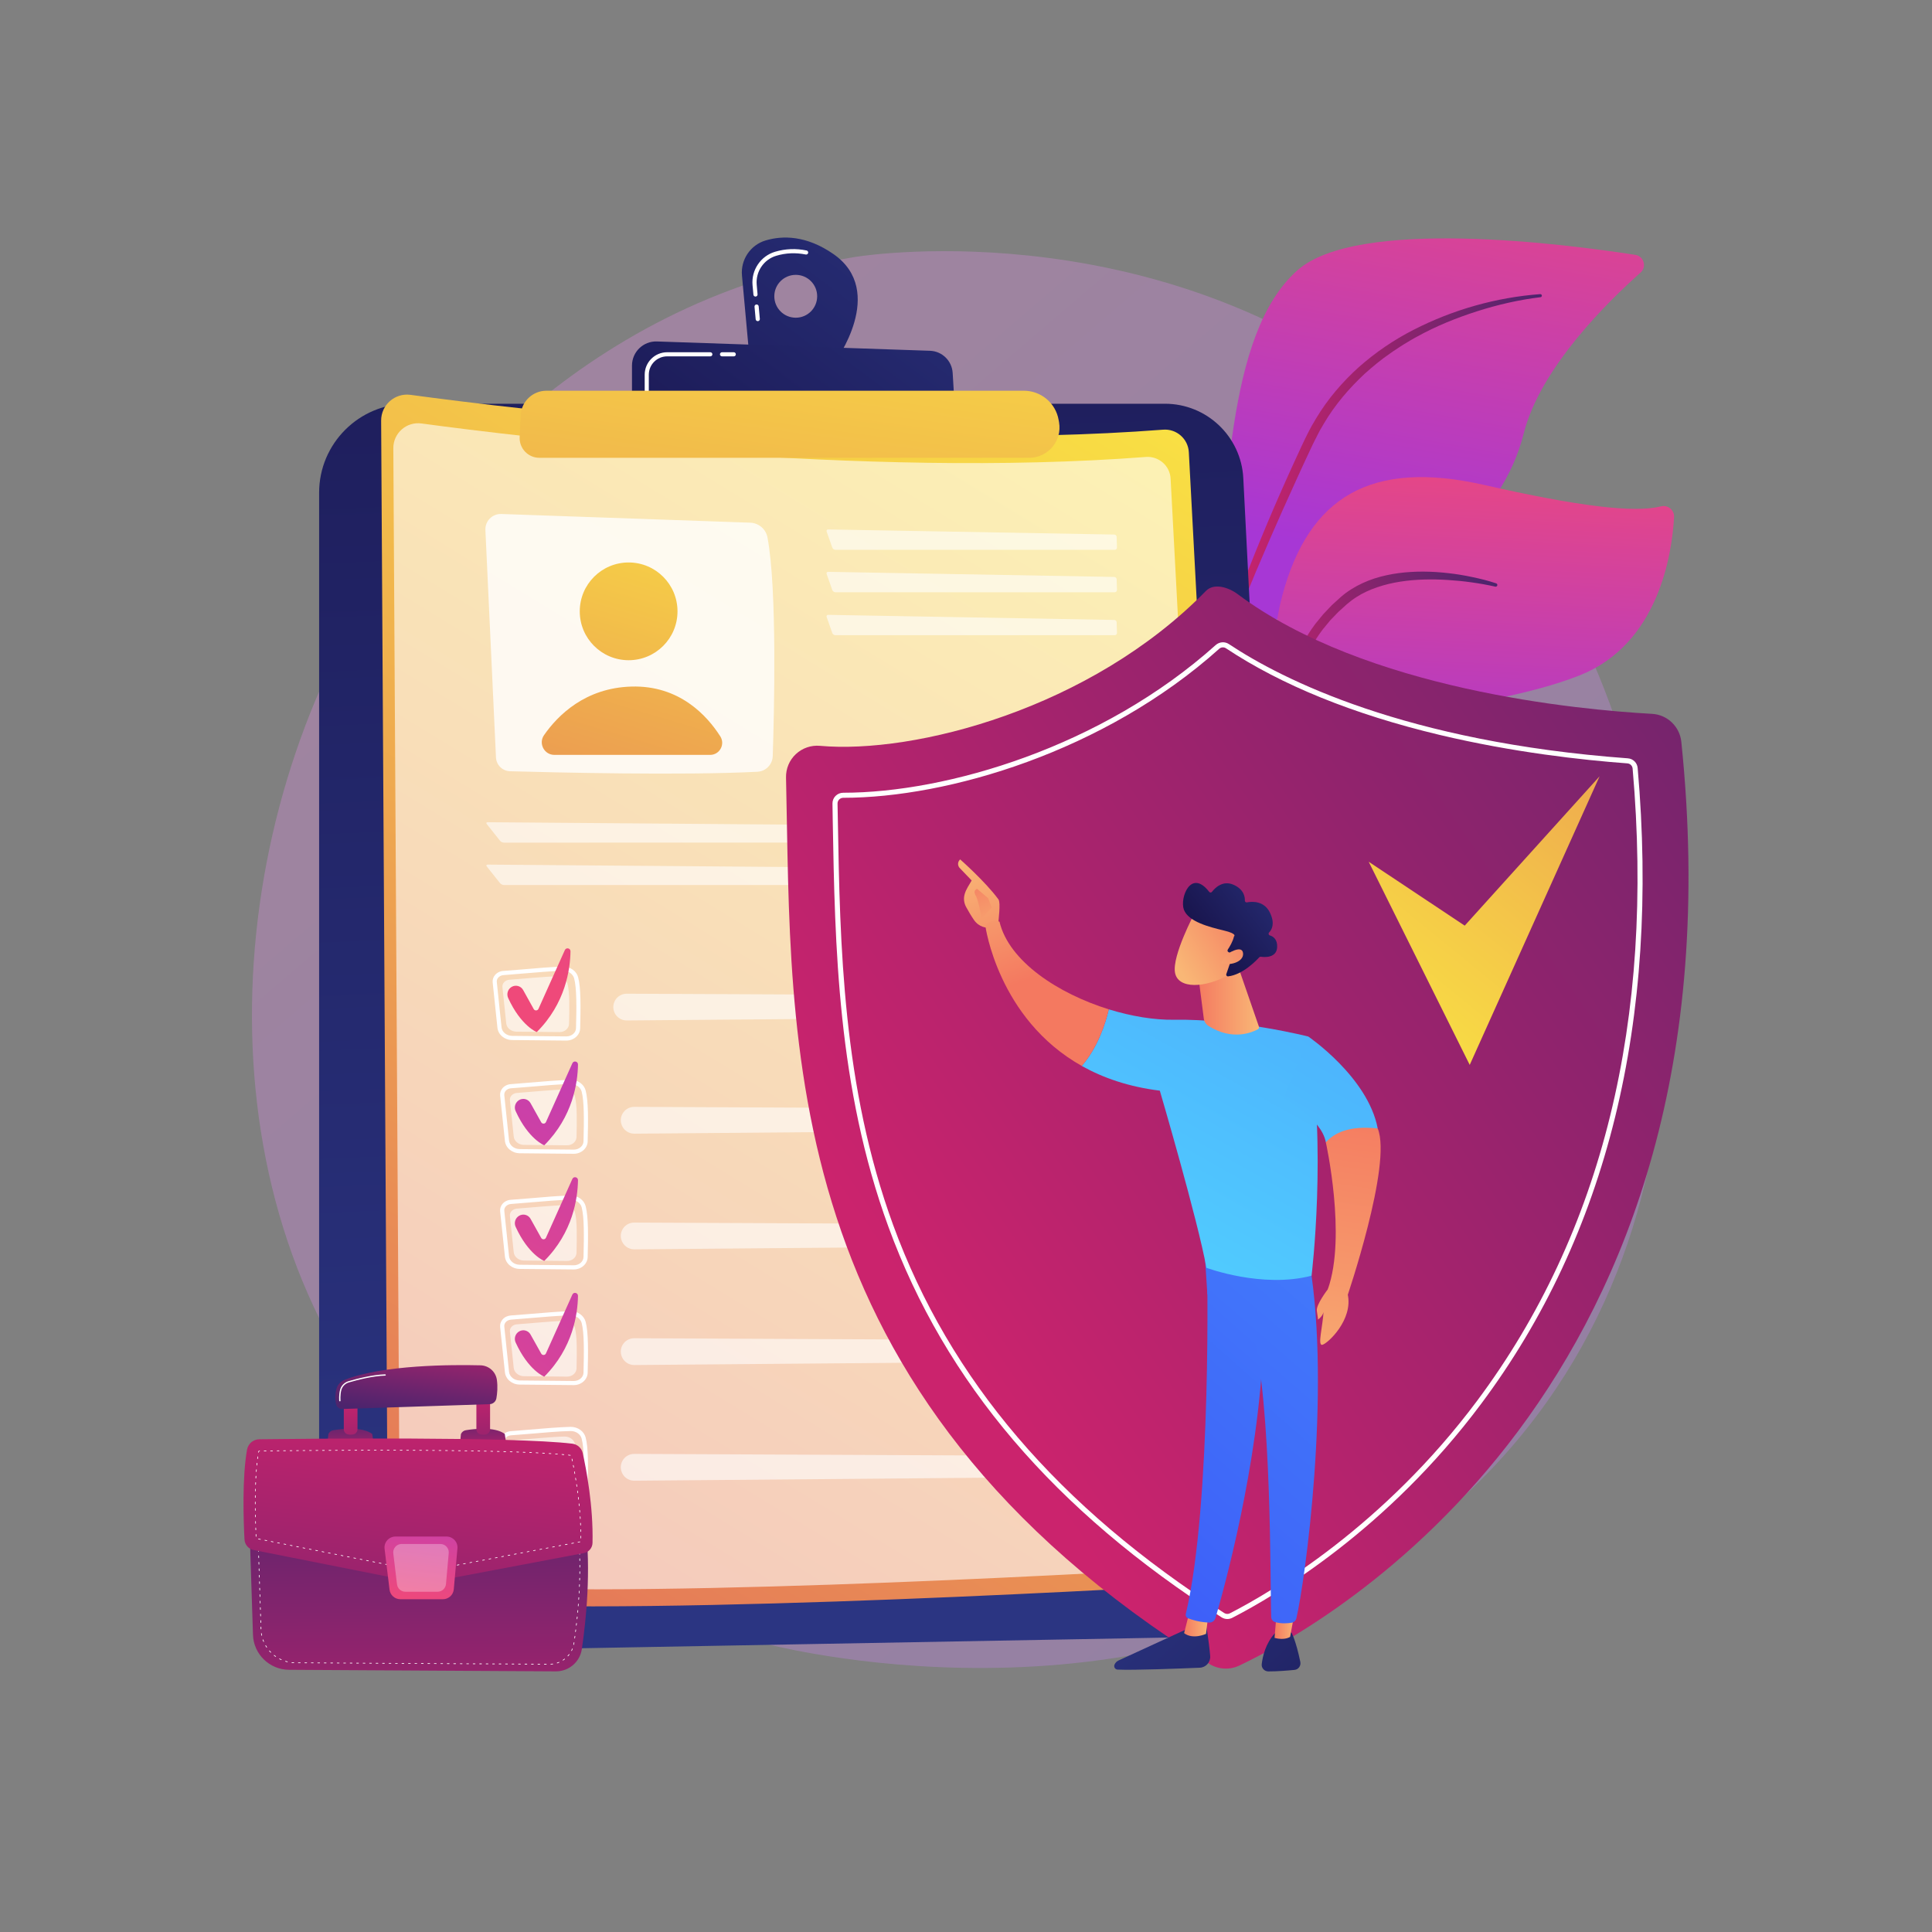 <svg xmlns="http://www.w3.org/2000/svg" viewBox="0 0 3710 3710" width="3710" height="3710"><rect x="0" y="0" width="3710" height="3710" fill="#808080" stroke="none"/><title>19198219-ai</title><defs><linearGradient id="g1" x2="1" gradientUnits="userSpaceOnUse" gradientTransform="matrix(-3428.879,-3906.324,3935.051,-3454.095,2288.534,5267.34)"><stop offset="0" stop-color="#b37cff"></stop><stop offset="1" stop-color="#f895e7"></stop></linearGradient><linearGradient id="g2" x2="1" gradientUnits="userSpaceOnUse" gradientTransform="matrix(163.527,-929.36,482.775,84.948,1279.652,825.9)"><stop offset="0" stop-color="#a737d5"></stop><stop offset="1" stop-color="#ef497a"></stop></linearGradient><linearGradient id="g3" x2="1" gradientUnits="userSpaceOnUse" gradientTransform="matrix(487.152,85.718,-139.794,794.477,2474.153,479.66)"><stop offset="0" stop-color="#cb236d"></stop><stop offset="1" stop-color="#4c246d"></stop></linearGradient><linearGradient id="g4" x2="1" gradientUnits="userSpaceOnUse" gradientTransform="matrix(36.686,-710.755,619.311,31.966,2376.357,1506.749)"><stop offset="0" stop-color="#a737d5"></stop><stop offset="1" stop-color="#ef497a"></stop></linearGradient><linearGradient id="g5" x2="1" gradientUnits="userSpaceOnUse" gradientTransform="matrix(477.78,-192.781,138.698,343.742,2360.253,1222.935)"><stop offset="0" stop-color="#cb236d"></stop><stop offset="1" stop-color="#4c246d"></stop></linearGradient><linearGradient id="g6" x2="1" gradientUnits="userSpaceOnUse" gradientTransform="matrix(-135.858,-4021.455,3128.561,-105.693,25.543,3114.041)"><stop offset="0" stop-color="#2b3582"></stop><stop offset="1" stop-color="#150e42"></stop></linearGradient><linearGradient id="g7" x2="1" gradientUnits="userSpaceOnUse" gradientTransform="matrix(-2297.307,4000.017,-3789.985,-2176.681,4203.867,1321.157)"><stop offset="0" stop-color="#fdf53f"></stop><stop offset="1" stop-color="#d93c65"></stop></linearGradient><linearGradient id="g8" x2="1" gradientUnits="userSpaceOnUse" gradientTransform="matrix(-564.409,1883.483,-1883.483,-564.409,1475.267,686.375)"><stop offset="0" stop-color="#fdf53f"></stop><stop offset="1" stop-color="#d93c65"></stop></linearGradient><linearGradient id="g9" x2="1" gradientUnits="userSpaceOnUse" gradientTransform="matrix(-570.203,1902.817,-3550.101,-1063.832,1490.331,608.991)"><stop offset="0" stop-color="#fdf53f"></stop><stop offset="1" stop-color="#d93c65"></stop></linearGradient><linearGradient id="g10" x2="1" gradientUnits="userSpaceOnUse" gradientTransform="matrix(-623.708,1064.522,-594.71,-348.443,1456.154,1687.107)"><stop offset="0" stop-color="#a737d5"></stop><stop offset="1" stop-color="#ef497a"></stop></linearGradient><linearGradient id="g11" x2="1" gradientUnits="userSpaceOnUse" gradientTransform="matrix(-623.709,1064.524,-594.71,-348.443,1570.338,1714.354)"><stop offset="0" stop-color="#a737d5"></stop><stop offset="1" stop-color="#ef497a"></stop></linearGradient><linearGradient id="g12" x2="1" gradientUnits="userSpaceOnUse" gradientTransform="matrix(-838.148,1168.617,-658.113,-472.007,1666.003,1932.559)"><stop offset="0" stop-color="#a737d5"></stop><stop offset="1" stop-color="#ef497a"></stop></linearGradient><linearGradient id="g13" x2="1" gradientUnits="userSpaceOnUse" gradientTransform="matrix(-623.708,1064.523,-594.711,-348.443,1784.344,885.084)"><stop offset="0" stop-color="#a737d5"></stop><stop offset="1" stop-color="#ef497a"></stop></linearGradient><linearGradient id="g14" x2="1" gradientUnits="userSpaceOnUse" gradientTransform="matrix(-864.246,1136.895,-1174.998,-893.211,1984.579,273.128)"><stop offset="0" stop-color="#2b3582"></stop><stop offset="1" stop-color="#150e42"></stop></linearGradient><linearGradient id="g15" x2="1" gradientUnits="userSpaceOnUse" gradientTransform="matrix(-735.354,967.341,-1228.26,-933.7,1909.131,300.946)"><stop offset="0" stop-color="#2b3582"></stop><stop offset="1" stop-color="#150e42"></stop></linearGradient><linearGradient id="g16" x2="1" gradientUnits="userSpaceOnUse" gradientTransform="matrix(-332.185,2571.74,-10686.497,-1380.348,1622.884,115.187)"><stop offset="0" stop-color="#fdf53f"></stop><stop offset="1" stop-color="#d93c65"></stop></linearGradient><linearGradient id="g17" x2="1" gradientUnits="userSpaceOnUse" gradientTransform="matrix(2250.532,-1545.626,1562.368,2274.909,920.581,1270.168)"><stop offset="0" stop-color="#cb236d"></stop><stop offset="1" stop-color="#4c246d"></stop></linearGradient><linearGradient id="g18" x2="1" gradientUnits="userSpaceOnUse" gradientTransform="matrix(-8.482,-783.219,1750.982,-18.963,745.529,3536.879)"><stop offset="0" stop-color="#cb236d"></stop><stop offset="1" stop-color="#4c246d"></stop></linearGradient><linearGradient id="g19" x2="1" gradientUnits="userSpaceOnUse" gradientTransform="matrix(-3.961,-96.056,273.119,-11.263,670.279,2815.253)"><stop offset="0" stop-color="#cb236d"></stop><stop offset="1" stop-color="#4c246d"></stop></linearGradient><linearGradient id="g20" x2="1" gradientUnits="userSpaceOnUse" gradientTransform="matrix(19.071,265.093,-126.352,9.09,744.824,2670.473)"><stop offset="0" stop-color="#cb236d"></stop><stop offset="1" stop-color="#4c246d"></stop></linearGradient><linearGradient id="g21" x2="1" gradientUnits="userSpaceOnUse" gradientTransform="matrix(-3.961,-96.056,273.119,-11.263,924.38,2804.217)"><stop offset="0" stop-color="#cb236d"></stop><stop offset="1" stop-color="#4c246d"></stop></linearGradient><linearGradient id="g22" x2="1" gradientUnits="userSpaceOnUse" gradientTransform="matrix(19.05,264.8,-117.692,8.467,1011.774,2651.12)"><stop offset="0" stop-color="#cb236d"></stop><stop offset="1" stop-color="#4c246d"></stop></linearGradient><linearGradient id="g23" x2="1" gradientUnits="userSpaceOnUse" gradientTransform="matrix(-26.722,195.958,-504.472,-68.792,835.698,2524.1)"><stop offset="0" stop-color="#cb236d"></stop><stop offset="1" stop-color="#4c246d"></stop></linearGradient><linearGradient id="g24" x2="1" gradientUnits="userSpaceOnUse" gradientTransform="matrix(-107.643,1004.673,-2325.457,-249.156,897.042,2658.309)"><stop offset="0" stop-color="#cb236d"></stop><stop offset="1" stop-color="#4c246d"></stop></linearGradient><linearGradient id="g25" x2="1" gradientUnits="userSpaceOnUse" gradientTransform="matrix(-38.39,304.163,-330.48,-41.711,896.859,2780.54)"><stop offset="0" stop-color="#a737d5"></stop><stop offset="1" stop-color="#ef497a"></stop></linearGradient><linearGradient id="g26" x2="1" gradientUnits="userSpaceOnUse" gradientTransform="matrix(106.636,0,0,91.654,755.13,2964.915)"><stop offset="0" stop-color="#ffffff"></stop><stop offset="1" stop-color="#ffffff"></stop></linearGradient><linearGradient id="g27" x2="1" gradientUnits="userSpaceOnUse" gradientTransform="matrix(1446.644,-1750.564,1189.033,982.602,2155.368,1912.281)"><stop offset="0" stop-color="#fdf53f"></stop><stop offset="1" stop-color="#d93c65"></stop></linearGradient><linearGradient id="g28" x2="1" gradientUnits="userSpaceOnUse" gradientTransform="matrix(85.394,243.983,-105.729,37.005,1981.442,1611.788)"><stop offset="0" stop-color="#f9b776"></stop><stop offset="1" stop-color="#f47960"></stop></linearGradient><linearGradient id="g29" x2="1" gradientUnits="userSpaceOnUse" gradientTransform="matrix(-73.476,-148.219,76.226,-37.787,1878.896,1847.164)"><stop offset="0" stop-color="#f9b776"></stop><stop offset="1" stop-color="#f47960"></stop></linearGradient><linearGradient id="g30" x2="1" gradientUnits="userSpaceOnUse" gradientTransform="matrix(813.554,884.919,-1353.609,1244.446,2050.562,3031.85)"><stop offset="0" stop-color="#2b3582"></stop><stop offset="1" stop-color="#150e42"></stop></linearGradient><linearGradient id="g31" x2="1" gradientUnits="userSpaceOnUse" gradientTransform="matrix(-46.425,0,0,-47.078,2320.274,3095.217)"><stop offset="0" stop-color="#f9b776"></stop><stop offset="1" stop-color="#f47960"></stop></linearGradient><linearGradient id="g32" x2="1" gradientUnits="userSpaceOnUse" gradientTransform="matrix(-2728.012,3067.724,-2383.595,-2119.642,5387.396,1519.563)"><stop offset="0" stop-color="#53d8ff"></stop><stop offset="1" stop-color="#3840f7"></stop></linearGradient><linearGradient id="g33" x2="1" gradientUnits="userSpaceOnUse" gradientTransform="matrix(690.479,751.048,-823.286,756.891,2165.96,2930.557)"><stop offset="0" stop-color="#2b3582"></stop><stop offset="1" stop-color="#150e42"></stop></linearGradient><linearGradient id="g34" x2="1" gradientUnits="userSpaceOnUse" gradientTransform="matrix(-40.084,0,0,-61.606,2487.59,3085.571)"><stop offset="0" stop-color="#f9b776"></stop><stop offset="1" stop-color="#f47960"></stop></linearGradient><linearGradient id="g35" x2="1" gradientUnits="userSpaceOnUse" gradientTransform="matrix(-3234.184,3636.927,-3919.237,-3485.231,5515.668,964.531)"><stop offset="0" stop-color="#53d8ff"></stop><stop offset="1" stop-color="#3840f7"></stop></linearGradient><linearGradient id="g36" x2="1" gradientUnits="userSpaceOnUse" gradientTransform="matrix(1721.453,-2934.932,3620.815,2123.75,1715.231,2433.418)"><stop offset="0" stop-color="#53d8ff"></stop><stop offset="1" stop-color="#3840f7"></stop></linearGradient><linearGradient id="g37" x2="1" gradientUnits="userSpaceOnUse" gradientTransform="matrix(87.562,250.176,-137.824,48.238,2100.329,1557.076)"><stop offset="0" stop-color="#f9b776"></stop><stop offset="1" stop-color="#f47960"></stop></linearGradient><linearGradient id="g38" x2="1" gradientUnits="userSpaceOnUse" gradientTransform="matrix(2064.144,-3519.19,4546.841,2666.901,1984.039,2769.466)"><stop offset="0" stop-color="#53d8ff"></stop><stop offset="1" stop-color="#3840f7"></stop></linearGradient><linearGradient id="g39" x2="1" gradientUnits="userSpaceOnUse" gradientTransform="matrix(-118.669,0,0,-128.002,2417.755,1858.654)"><stop offset="0" stop-color="#f9b776"></stop><stop offset="1" stop-color="#f47960"></stop></linearGradient><linearGradient id="g40" x2="1" gradientUnits="userSpaceOnUse" gradientTransform="matrix(152.275,-92.876,77.156,126.501,2323.147,1958.198)"><stop offset="0" stop-color="#f9b776"></stop><stop offset="1" stop-color="#f47960"></stop></linearGradient><linearGradient id="g41" x2="1" gradientUnits="userSpaceOnUse" gradientTransform="matrix(-217.739,171.977,-247.748,-313.673,2456.173,1614.671)"><stop offset="0" stop-color="#2b3582"></stop><stop offset="1" stop-color="#150e42"></stop></linearGradient><linearGradient id="g42" x2="1" gradientUnits="userSpaceOnUse" gradientTransform="matrix(126.567,-77.197,38.091,62.452,2322.815,1914.968)"><stop offset="0" stop-color="#f9b776"></stop><stop offset="1" stop-color="#f47960"></stop></linearGradient><linearGradient id="g43" x2="1" gradientUnits="userSpaceOnUse" gradientTransform="matrix(98.716,-708.96,232.745,32.407,3053.172,2882.739)"><stop offset="0" stop-color="#f9b776"></stop><stop offset="1" stop-color="#f47960"></stop></linearGradient><linearGradient id="g44" x2="1" gradientUnits="userSpaceOnUse" gradientTransform="matrix(80.691,-579.508,300.562,41.85,2637.828,2752.201)"><stop offset="0" stop-color="#f9b776"></stop><stop offset="1" stop-color="#f47960"></stop></linearGradient></defs><style>		.s0 { opacity: .3;fill: url(#g1) } 		.s1 { fill: url(#g2) } 		.s2 { fill: url(#g3) } 		.s3 { fill: url(#g4) } 		.s4 { fill: url(#g5) } 		.s5 { fill: url(#g6) } 		.s6 { fill: url(#g7) } 		.s7 { opacity: .6;fill: #ffffff } 		.s8 { opacity: .8;fill: #ffffff } 		.s9 { fill: url(#g8) } 		.s10 { fill: url(#g9) } 		.s11 { fill: #ffffff } 		.s12 { fill: url(#g10) } 		.s13 { fill: url(#g11) } 		.s14 { fill: url(#g12) } 		.s15 { fill: url(#g13) } 		.s16 { fill: url(#g14) } 		.s17 { fill: url(#g15) } 		.s18 { fill: url(#g16) } 		.s19 { fill: url(#g17) } 		.s20 { fill: url(#g18) } 		.s21 { fill: url(#g19) } 		.s22 { fill: url(#g20) } 		.s23 { fill: url(#g21) } 		.s24 { fill: url(#g22) } 		.s25 { fill: url(#g23) } 		.s26 { fill: url(#g24) } 		.s27 { fill: url(#g25) } 		.s28 { opacity: .3;fill: url(#g26) } 		.s29 { fill: url(#g27) } 		.s30 { fill: url(#g28) } 		.s31 { fill: url(#g29) } 		.s32 { fill: url(#g30) } 		.s33 { fill: url(#g31) } 		.s34 { fill: url(#g32) } 		.s35 { fill: url(#g33) } 		.s36 { fill: url(#g34) } 		.s37 { fill: url(#g35) } 		.s38 { fill: url(#g36) } 		.s39 { fill: url(#g37) } 		.s40 { fill: url(#g38) } 		.s41 { fill: url(#g39) } 		.s42 { fill: url(#g40) } 		.s43 { fill: url(#g41) } 		.s44 { fill: url(#g42) } 		.s45 { fill: url(#g43) } 		.s46 { fill: url(#g44) } 	</style><g id="_Artboards_">	</g><g id="Illustration"><g id="&lt;Group&gt;"><path id="&lt;Path&gt;" class="s0" d="m2866.2 2818.8c-496 523.4-1257.8 368.6-1370.4 343.7-141.9-31.4-479.4-106-731.2-400.4-385.7-450.8-346.7-1155.4-48.9-1630.4 86.6-138.2 378.3-548.9 925.9-638.2 32-5.2 603.9-89.1 1064 297 62 52 162.1 146.3 249.9 283.6 272.2 425.8 401.1 1227.2-89.3 1744.7z"></path><g id="&lt;Group&gt;"><g id="&lt;Group&gt;"><path id="&lt;Path&gt;" class="s1" d="m2309.1 1430c-30.7 111.2-82.3 256.3-135.4 379.8l-19.1-3.4c66.7-148.5 140.4-355.1 172.9-602.5 32.8-249.5 25.1-560.7 163.4-684.4 115.1-103 517.5-50.6 649.3-30.1 16.5 2.5 22.5 23.1 10.1 34.1-61.5 54.5-192.7 182.6-224.4 309.1-41.8 166.7-196.4 276.1-336.5 308.4-140 32.2-217.7 61.9-280.3 289z"></path><path id="&lt;Path&gt;" class="s2" d="m2957.7 564.8c-84.4 6.3-167.3 29.7-243 68.4-37.9 19.3-73.4 43.5-105.4 71.8-31.7 28.6-59.9 61.5-81.9 98.3l-8.2 13.9c-2.7 4.6-5 9.5-7.5 14.2-2.4 4.8-4.9 9.6-7.1 14.3l-6.7 14.3c-8.9 19.1-17.6 38.2-26.2 57.3q-25.9 57.6-49.9 115.9c-32.1 77.7-61.8 156.4-86.7 236.9-0.6 1.9 0.5 4 2.4 4.6 1.9 0.5 3.9-0.4 4.5-2.3l0.1-0.1c14.5-39.2 29.8-78.3 45.8-117q23.7-58.2 48.8-115.8l25.3-57.5 25.9-57.3c8.6-19.1 17.4-38.1 26.3-57.1l6.7-14.2c2.2-4.7 4.6-9.2 7-13.8 2.3-4.5 4.5-9.2 7-13.7l7.8-13.3c20.9-35.4 47.9-66.9 78-95 15.4-13.7 31.2-27 48.3-38.6l6.3-4.5 6.5-4.2c4.3-2.9 8.6-5.8 13-8.5 8.8-5.3 17.6-10.8 26.8-15.6 36.3-20.1 75-35.7 114.6-48.4 39.6-12.7 80.6-22.1 121.9-27.1h0.2c1.6-0.2 2.7-1.7 2.5-3.3-0.2-1.6-1.6-2.7-3.1-2.6z"></path></g><g id="&lt;Group&gt;"><path id="&lt;Path&gt;" class="s3" d="m2533.8 1492.6c-21.5 134.4 14.1 187.1 34.7 236.4 3.6 8.7 8.8 21 14.6 35.8l-19 8.9c-5.3-21.5-11.9-42.5-20-62.4-55.9-136.4-132.7-377.8-81.7-567.8 50.9-189.9 170.8-261.5 387.4-212.3 180.5 40.9 287.3 54.2 340.2 41.1 13.1-3.2 25.5 7.4 24.7 20.9-4.1 71.6-30.1 243.9-181.6 303.8-193.1 76.4-477.9 61.3-499.3 195.6z"></path><path id="&lt;Path&gt;" class="s4" d="m2873.1 1120.2c-15-5-30.2-8.8-45.6-12-15.3-3.3-30.9-5.9-46.5-7.6-31.3-3.6-63.2-4.2-94.9-0.1-15.9 2.1-31.6 5.5-47 10.4-15.4 5.1-30.3 11.8-44.2 20.6-3.4 2.3-6.9 4.4-10.2 6.9-3.2 2.6-6.6 5-9.6 7.7l-17.7 16.1-16.5 17.4-15.2 18.6c-19.4 25.7-34 54.9-43.2 85.6-9.4 30.6-13 62.6-13.5 94.2l-0.2 11.8c-0.1 4 0.3 7.9 0.4 11.9 0.5 7.8 0.7 15.7 1.3 23.6l2.5 23.4c0.7 7.9 2.4 15.6 3.6 23.3 5 31 12.6 61.4 21.1 91.4 0.4 1.7 2.2 2.7 3.8 2.2 1.6-0.4 2.6-2 2.3-3.6v-0.2c-6.3-30.4-12.8-60.7-16.1-91.4-2.2-15.3-3-30.7-4.3-46-0.4-7.7-0.3-15.4-0.6-23 0-3.9-0.3-7.7 0-11.5l0.5-11.5c1.2-30.5 6-60.8 15.1-89.7 9.1-28.8 23.3-55.7 41.5-79.8l14.4-17.5 15.7-16.3 16.9-15.3c2.8-2.4 5.7-4.5 8.6-6.9 2.9-2.2 6-4.1 9-6.2 12.4-8 26-14.2 40.2-19 14.1-4.9 28.8-8.3 43.8-10.7 29.9-4.7 60.6-5.2 91.3-3.3 15.3 1 30.7 2.4 46 4.6 15.2 2.1 30.5 4.8 45.5 8.2h0.1c1.7 0.4 3.5-0.7 3.9-2.5 0.3-1.7-0.6-3.3-2.2-3.8z"></path></g></g><g id="&lt;Group&gt;"><path id="&lt;Path&gt;" class="s5" d="m612.8 946.2c0-94.4 76.6-170.9 170.9-170.9h1453.4c80.2 0 146.3 62.9 150.4 142.9l107.3 2107.2c3.2 62.6-46.2 115.5-108.9 116.6l-1665.7 30.3c-59 1.1-107.4-46.4-107.4-105.4z"></path><g id="&lt;Group&gt;"><path id="&lt;Path&gt;" class="s6" d="m731.9 807.8c-0.2-30.2 26.4-53.6 56.3-49.6 198.5 27 881 110.2 1445.3 66.9 25.7-2 48 17.5 49.4 43.3l112.5 2116.5c1.5 29-20.6 53.8-49.6 55.6-237.4 14-1214.7 68.3-1563.4 31.8-21.2-2.2-37.3-20.1-37.4-41.4z"></path><path id="&lt;Path&gt;" class="s7" d="m755.3 860.8c-0.2-29.1 25.4-51.6 54.2-47.6 191 25.9 847.8 106 1390.8 64.3 24.8-1.9 46.3 16.8 47.6 41.6l108.2 2036.9c1.5 27.9-19.8 51.8-47.7 53.4-228.4 13.5-1169 65.8-1504.5 30.6-20.4-2.1-35.9-19.3-36-39.8z"></path><path id="&lt;Path&gt;" class="s8" d="m932.1 1017.8l20.3 436.7c0.7 14.5 12.4 26.1 26.9 26.5 80.9 2.3 332.9 8.4 475.2 1 16.1-0.8 28.8-13.9 29.4-30 2.7-81.9 8.6-320.2-10.1-419.9-3-16.1-16.8-27.8-33.2-28.4l-478-16.7c-17.2-0.6-31.3 13.6-30.5 30.8z"></path><path id="&lt;Path&gt;" class="s9" d="m1301 1174c0 51.8-42 93.8-93.8 93.8-51.9 0-93.9-42-93.9-93.8 0-51.9 42-93.9 93.9-93.9 51.8 0 93.8 42 93.8 93.9z"></path><path id="&lt;Path&gt;" class="s10" d="m1064.6 1449.6h299c18.4 0 29.4-20.3 19.5-35.7-25.4-39.8-78.6-98.2-170.6-95.5-88.7 2.5-141.3 55.2-167.7 93.1-11.3 16 0.2 38.1 19.8 38.1z"></path><g id="&lt;Group&gt;" style="opacity: .6"><path id="&lt;Path&gt;" class="s11" d="m2140.6 1055.8c2.4 0 4.4-1.9 4.3-4.4l-0.6-20.4c-0.1-2.5-2.1-4.5-4.6-4.5l-549.3-9.8c-2.4-0.1-3.8 1.8-3 4.1l10.9 30.9c0.8 2.3 3.5 4.1 5.9 4.1z"></path></g><g id="&lt;Group&gt;" style="opacity: .6"><path id="&lt;Path&gt;" class="s11" d="m1590.4 1098.1c-2.4-0.1-3.8 1.8-3 4.1l10.9 30.9c0.8 2.3 3.5 4.2 5.9 4.2h536.4c2.4 0 4.4-2 4.3-4.5l-0.6-20.4c-0.1-2.4-2.1-4.5-4.6-4.5z"></path></g><g id="&lt;Group&gt;" style="opacity: .6"><path id="&lt;Path&gt;" class="s11" d="m1590.4 1180.7c-2.4-0.1-3.8 1.8-3 4.1l10.9 30.9c0.8 2.3 3.5 4.1 5.9 4.1h536.4c2.4 0 4.4-2 4.3-4.4l-0.6-20.4c-0.1-2.5-2.1-4.5-4.6-4.5z"></path></g><g id="&lt;Group&gt;" style="opacity: .6"><path id="&lt;Path&gt;" class="s11" d="m2191.5 1618.1c2.5 0 4.3-2 4.2-4.4l-1.4-20.4c-0.1-2.5-2.3-4.5-4.7-4.5l-1253.2-9.9c-2.4 0-3.2 1.5-1.7 3.5l25.7 32.3c1.6 1.9 4.8 3.4 7.2 3.4z"></path></g><g id="&lt;Group&gt;" style="opacity: .6"><path id="&lt;Path&gt;" class="s11" d="m936.4 1660.3c-2.4 0-3.2 1.6-1.7 3.5l25.7 32.3c1.6 1.9 4.8 3.4 7.2 3.4h1223.9c2.5 0 4.3-2 4.2-4.4l-1.4-20.4c-0.1-2.5-2.3-4.5-4.7-4.5z"></path></g><g id="&lt;Group&gt;"><path id="&lt;Compound Path&gt;" fill-rule="evenodd" class="s11" d="m1101.9 2215.6q-0.1 0-0.3 0l-103.6-1c-14.8-0.2-27-10.4-28.4-23.7l-9.2-87c-0.5-5.1 1.1-10.1 4.5-14.2 3.8-4.5 9.6-7.4 15.9-7.8 8.7-0.6 21-1.7 34-2.8 27.4-2.3 61.5-5.2 80.7-5.4 14-0.1 25.8 8.1 29.1 20.3 5.4 19.9 4.9 57.7 3.9 98-0.4 13-12.3 23.6-26.6 23.6zm-120.6-125.8c-4.1 0.3-7.9 2.1-10.3 5-2 2.4-2.9 5.4-2.6 8.3l9.1 86.9c1 9.4 9.8 16.5 20.6 16.6l103.6 1q0.1 0 0.2 0c10.1 0 18.4-7.1 18.6-15.8 1-39.7 1.5-76.8-3.6-95.8-2.3-8.5-11.1-14.4-21.3-14.4-18.9 0.2-52.8 3.1-80.1 5.5-13.1 1.1-25.4 2.1-34.2 2.7z"></path><path id="&lt;Path&gt;" class="s7" d="m992.5 2098.8c21.7-1.5 69.1-6.3 91.5-6.6 9.5-0.1 17.9 5.7 20.1 13.9 4.3 16 3.7 47.9 3 77.4-0.2 8.8-8.3 15.9-18.2 15.8l-82.9-0.8c-10.1-0.1-18.6-7.1-19.5-16.1l-7.3-69.5c-0.8-7.2 5.2-13.5 13.3-14.1z"></path><g id="&lt;Group&gt;" style="opacity: .6"><path id="&lt;Path&gt;" class="s11" d="m1193 2157.8c3 11.4 13.3 19.3 25.1 19.2l958.9-8.2c10.8-0.1 19.5-9 19.3-19.9-0.2-10.5-8.8-18.9-19.4-19l-958.9-4.4c-17 0-29.4 16-25 32.3z"></path></g><path id="&lt;Path&gt;" class="s12" d="m996.9 2112.4c7.7-4.5 17.6-1.8 21.9 6l20.5 36.7c2 3.6 7.4 3.4 9.1-0.4l50.7-112.9c2.5-5.7 10.9-3.8 10.8 2.4-0.5 34.5-9.7 100.2-64.8 155.1 0 0-30.4-11.8-54.9-65.6-3.6-7.7-0.7-16.9 6.7-21.3z"></path><path id="&lt;Compound Path&gt;" fill-rule="evenodd" class="s11" d="m1101.9 2437.7q-0.1 0-0.3 0l-103.6-1c-14.8-0.1-27-10.3-28.4-23.7l-9.2-87c-0.5-5.1 1.1-10.1 4.5-14.2 3.8-4.5 9.6-7.4 15.9-7.8 8.7-0.6 21-1.6 34-2.7 27.4-2.4 61.5-5.3 80.7-5.5q0.2 0 0.5 0c13.6 0 25.3 8.3 28.6 20.3 5.4 19.9 4.9 57.7 3.9 98-0.4 13.1-12.3 23.6-26.6 23.6zm-120.6-125.7c-4.1 0.2-7.9 2.1-10.3 5-2 2.4-2.9 5.3-2.6 8.2l9.1 87c1 9.3 9.8 16.4 20.6 16.5l103.6 1q0.1 0 0.2 0c10.1 0 18.4-7 18.6-15.8 1-39.7 1.5-76.8-3.6-95.7-2.3-8.5-11.3-14.6-21.3-14.5-18.9 0.3-52.8 3.2-80.1 5.5-13.1 1.1-25.4 2.2-34.2 2.8z"></path><path id="&lt;Path&gt;" class="s7" d="m992.5 2320.9c21.7-1.5 69.1-6.3 91.5-6.5 9.5-0.2 17.9 5.6 20.1 13.8 4.3 16 3.7 48 3 77.4-0.2 8.9-8.3 15.9-18.2 15.8l-82.9-0.8c-10.1-0.1-18.6-7-19.5-16.1l-7.3-69.5c-0.8-7.2 5.2-13.5 13.3-14.1z"></path><g id="&lt;Group&gt;" style="opacity: .6"><path id="&lt;Path&gt;" class="s11" d="m1193 2380c3 11.3 13.3 19.2 25.1 19.1l958.9-8.1c10.8-0.1 19.5-9.1 19.3-19.9-0.2-10.6-8.8-19-19.4-19.1l-958.9-4.3c-17-0.1-29.4 15.9-25 32.3z"></path></g><path id="&lt;Path&gt;" class="s13" d="m996.9 2334.6c7.7-4.5 17.6-1.9 21.9 5.9l20.5 36.7c2 3.7 7.4 3.4 9.1-0.4l50.7-112.9c2.5-5.6 10.9-3.7 10.8 2.4-0.5 34.6-9.7 100.2-64.8 155.1 0 0-30.4-11.8-54.9-65.5-3.6-7.8-0.7-17 6.7-21.3z"></path><path id="&lt;Compound Path&gt;" fill-rule="evenodd" class="s11" d="m1101.9 2659.8q-0.1 0-0.3 0l-103.6-1c-14.8-0.1-27-10.3-28.4-23.7l-9.2-86.9c-0.5-5.1 1.1-10.2 4.5-14.2 3.8-4.6 9.6-7.4 15.9-7.9 8.7-0.6 21-1.6 34-2.7 27.4-2.3 61.5-5.2 80.7-5.5q0.2 0 0.5 0c13.6 0 25.3 8.3 28.6 20.3 5.4 20 4.9 57.8 3.9 98-0.4 13.1-12.3 23.6-26.6 23.6zm-120.6-125.7c-4.1 0.3-7.9 2.1-10.3 5-2 2.4-2.9 5.3-2.6 8.3l9.1 86.9c1 9.4 9.8 16.5 20.6 16.6l103.6 1q0.1 0 0.2 0c10.1 0 18.4-7.1 18.6-15.9 1-39.6 1.5-76.8-3.6-95.7-2.3-8.5-11.3-14.6-21.3-14.4-18.9 0.2-52.8 3.1-80.1 5.4-13.1 1.1-25.4 2.2-34.2 2.8z"></path><path id="&lt;Path&gt;" class="s7" d="m992.5 2543.1c21.7-1.5 69.1-6.3 91.5-6.6 9.5-0.1 17.9 5.6 20.1 13.9 4.3 16 3.7 47.9 3 77.4-0.2 8.8-8.3 15.8-18.2 15.7l-82.9-0.8c-10.1-0.1-18.6-7-19.5-16l-7.3-69.5c-0.8-7.2 5.2-13.6 13.3-14.1z"></path><g id="&lt;Group&gt;" style="opacity: .6"><path id="&lt;Path&gt;" class="s11" d="m1193 2602.1c3 11.4 13.3 19.3 25.1 19.2l958.9-8.2c10.8-0.1 19.5-9.1 19.3-19.9-0.2-10.5-8.8-19-19.4-19l-958.9-4.4c-17-0.1-29.4 15.9-25 32.3z"></path></g><path id="&lt;Path&gt;" class="s14" d="m996.9 2556.7c7.7-4.5 17.6-1.8 21.9 6l20.5 36.6c2 3.7 7.4 3.5 9.1-0.4l50.7-112.9c2.5-5.6 10.9-3.7 10.8 2.5-0.5 34.5-9.7 100.1-64.8 155.1 0 0-30.4-11.8-54.9-65.6-3.6-7.8-0.7-17 6.7-21.3z"></path><path id="&lt;Compound Path&gt;" fill-rule="evenodd" class="s11" d="m1101.9 2882q-0.1 0-0.3 0l-103.6-1c-14.8-0.2-27-10.4-28.4-23.7l-9.2-87c-0.5-5.1 1.1-10.1 4.5-14.2 3.8-4.5 9.6-7.4 15.9-7.8 8.7-0.6 21-1.7 34-2.8 27.4-2.3 61.5-5.2 80.7-5.5q0.2 0 0.5 0c13.6 0 25.3 8.3 28.6 20.3 5.4 20 4.9 57.8 3.9 98-0.4 13.1-12.3 23.7-26.6 23.7zm-120.6-125.8c-4.1 0.3-7.9 2.1-10.3 5-2 2.4-2.9 5.3-2.6 8.3l9.1 86.9c1 9.4 9.8 16.5 20.6 16.6l103.6 1q0.1 0 0.2 0c10.1 0 18.4-7.1 18.6-15.9 1-39.6 1.5-76.7-3.6-95.7-2.3-8.5-11.3-14.6-21.3-14.4-18.9 0.2-52.8 3.1-80.1 5.5-13.1 1.1-25.4 2.1-34.2 2.7z"></path><path id="&lt;Path&gt;" class="s7" d="m992.5 2765.2c21.7-1.5 69.1-6.3 91.5-6.6 9.5-0.1 17.9 5.6 20.1 13.9 4.3 16 3.7 47.9 3 77.4-0.2 8.8-8.3 15.9-18.2 15.8l-82.9-0.8c-10.1-0.1-18.6-7.1-19.5-16.1l-7.3-69.5c-0.8-7.2 5.2-13.6 13.3-14.1z"></path><g id="&lt;Group&gt;" style="opacity: .6"><path id="&lt;Path&gt;" class="s11" d="m1193 2824.2c3 11.4 13.3 19.3 25.1 19.2l958.9-8.2c10.8-0.1 19.5-9 19.3-19.9-0.2-10.5-8.8-19-19.4-19l-958.9-4.4c-17-0.1-29.4 16-25 32.3z"></path></g></g><path id="&lt;Compound Path&gt;" fill-rule="evenodd" class="s11" d="m1087.6 1998.2q-0.2 0-0.3 0l-103.7-1c-14.8-0.1-27-10.3-28.4-23.7l-9.1-86.9c-0.5-5.2 1-10.2 4.5-14.3 3.8-4.5 9.6-7.4 15.8-7.8 8.7-0.6 21-1.6 34.1-2.7 27.4-2.4 61.5-5.3 80.7-5.5q0.2 0 0.4 0c13.6 0 25.4 8.3 28.6 20.3 5.4 19.9 4.9 57.7 3.9 98-0.3 13.1-12.2 23.6-26.5 23.6zm-120.6-125.7c-4.2 0.2-7.9 2.1-10.4 5-2 2.3-2.9 5.3-2.6 8.2l9.1 87c1 9.3 9.8 16.4 20.6 16.5l103.7 1q0.1 0 0.2 0c10 0 18.3-7 18.5-15.8 1.1-39.7 1.5-76.8-3.6-95.7-2.3-8.5-11.2-14.7-21.2-14.5-18.9 0.3-52.9 3.2-80.2 5.5-13 1.1-25.4 2.2-34.1 2.8z"></path><path id="&lt;Path&gt;" class="s7" d="m978.1 1881.4c21.8-1.5 69.1-6.3 91.5-6.5 9.6-0.2 17.9 5.6 20.1 13.8 4.4 16 3.8 48 3 77.4-0.2 8.9-8.3 15.9-18.2 15.8l-82.8-0.8c-10.2-0.1-18.7-7-19.6-16.1l-7.3-69.5c-0.7-7.2 5.2-13.5 13.3-14.1z"></path><g id="&lt;Group&gt;" style="opacity: .6"><path id="&lt;Path&gt;" class="s11" d="m1178.6 1940.5c3 11.3 13.3 19.2 25.1 19.1l958.9-8.1c10.9-0.1 19.6-9.1 19.3-19.9-0.2-10.6-8.8-19-19.3-19.1l-959-4.3c-16.9-0.1-29.3 15.9-25 32.3z"></path></g><path id="&lt;Path&gt;" class="s15" d="m982.5 1895.1c7.7-4.5 17.6-1.9 22 5.9l20.4 36.7c2 3.6 7.4 3.4 9.1-0.4l50.7-112.9c2.6-5.6 10.9-3.7 10.8 2.4-0.5 34.6-9.6 100.2-64.8 155.1 0 0-30.4-11.8-54.9-65.5-3.5-7.8-0.6-17 6.7-21.3z"></path></g><path id="&lt;Compound Path&gt;" fill-rule="evenodd" class="s16" d="m1603.5 695l-164.9-14.6-13.8-151.3c-2.8-30.4 16.2-58.7 45.5-67.4 32.1-9.5 77.8-10.2 130.3 26.3 102.9 71.7 2.9 207 2.9 207zm-34.3-126.1c0-22.7-18.4-41.1-41.1-41.1-22.8 0-41.2 18.4-41.2 41.1 0 22.8 18.4 41.2 41.2 41.2 22.7 0 41.1-18.4 41.1-41.2z"></path><path id="&lt;Compound Path&gt;" class="s11" d="m1455.1 616.7c-2 0-3.8-1.5-4-3.6l-2.2-24.1c-0.2-2.2 1.4-4.1 3.6-4.3 2.3-0.2 4.2 1.4 4.4 3.6l2.2 24.1c0.2 2.2-1.4 4.1-3.6 4.3q-0.2 0-0.4 0zm-4.3-47.2c-2.1 0-3.8-1.5-4-3.6l-1.7-18.3c-2.6-29 15.6-56 43.4-64.2 19.7-5.8 40-6.6 60.3-2.4 2.1 0.4 3.5 2.5 3.1 4.7-0.5 2.1-2.5 3.5-4.7 3-19-3.8-38-3.1-56.4 2.4-24.2 7.1-40 30.6-37.7 55.8l1.6 18.3c0.2 2.2-1.4 4.1-3.6 4.3q-0.1 0-0.3 0z"></path><path id="&lt;Path&gt;" class="s17" d="m1213.6 778.1v-76c0-26.3 21.7-47.3 48-46.4l524.3 17.9c23.2 0.8 42.1 19.2 43.5 42.5l4.4 73z"></path><path id="&lt;Path&gt;" class="s11" d="m1409.1 684.3h-22.6c-2.2 0-4-1.7-4-3.9 0-2.2 1.8-4 4-4h22.6c2.2 0 3.9 1.8 3.9 4 0 2.2-1.7 3.9-3.9 3.9z"></path><path id="&lt;Path&gt;" class="s11" d="m1241.9 754.2c-2.2 0-3.9-1.7-3.9-3.9v-30.8c0-23.8 19.3-43.1 43.1-43.1h82.9c2.2 0 4 1.8 4 4 0 2.2-1.8 3.9-4 3.9h-82.9c-19.4 0-35.2 15.8-35.2 35.2v30.8c0 2.2-1.8 3.9-4 3.9z"></path><path id="&lt;Path&gt;" class="s18" d="m999.9 797.3c1.3-26.3 23-47 49.4-47h916.8c33 0 61.2 23.7 66.8 56.2l0.8 4.4c6.2 35.6-21.2 68.2-57.3 68.2h-940.7c-21.6 0-38.8-18.1-37.8-39.7z"></path></g><g id="&lt;Group&gt;"><g id="&lt;Group&gt;"><path id="&lt;Path&gt;" class="s19" d="m1528.3 1448.1c12.4-11.6 29.2-17.4 46.2-15.9 181.4 16.3 520-71.1 741.3-297.5 15.4-15.7 43.4-6.9 61 6.3 246.1 183.9 654.1 222 795.7 229.8 29.3 1.6 53 24.4 56.1 53.5 128.8 1243.9-681.1 1694.7-849.1 1774.2-18.4 8.7-40 7.4-57.2-3.3-837.2-521.4-801.4-1199.6-812.9-1702-0.4-17.1 6.4-33.5 18.9-45.1z"></path><path id="&lt;Compound Path&gt;" fill-rule="evenodd" class="s11" d="m2356.9 3109c-3.9 0-7.8-1.1-11.2-3.3-321.1-205.2-530.4-450.6-639.8-750.2-97.8-267.6-102.6-539.9-106.8-780.2l-0.5-32.1c-0.1-5.5 1.9-10.8 5.8-14.7 4-4 9.2-6.2 14.9-6.2q0 0 0 0c198.6 0 496.7-87.7 715.3-283.7 7-6.2 17.4-7 25.2-1.8 103.1 68.5 339.8 187.9 766 219.4 10.2 0.7 18.2 8.6 19 18.8 42.6 485.5-58.4 896.1-300.2 1220.3-180.5 242.2-394.7 368.4-478.3 411.4-3 1.5-6.2 2.3-9.4 2.3zm-737.5-1577c-3.1 0-5.9 1.2-8 3.3-2 2.1-3.1 4.8-3.1 7.8l0.6 32c4.2 239.5 9 511 106.1 777 108.7 297.5 316.7 541.3 635.9 745.4 3.3 2.1 7.5 2.3 10.9 0.5 83.1-42.7 295.6-168 475-408.5 240.3-322.3 340.6-730.6 298.3-1213.7-0.5-5.3-4.7-9.5-10-9.9-86.6-6.4-219.5-21.1-360.7-54.7-165.2-39.4-303.2-95.3-410-166.2-4.1-2.8-9.6-2.4-13.2 0.9-220.6 197.7-521.5 286.1-721.8 286.1q0 0 0 0z"></path></g></g><g id="&lt;Group&gt;"><path id="&lt;Path&gt;" class="s20" d="m478.9 2925.5l6.9 213.8c1.2 37.3 31.8 67 69.3 67.2l512.1 3c25.1 0.2 46.4-18 50.1-42.7 8-54 18.2-150.6 6.7-241.3z"></path><path id="&lt;Compound Path&gt;" class="s11" d="m1049.1 3196.4h-3.8c-0.3 0-0.6-0.3-0.6-0.6 0-0.4 0.3-0.7 0.6-0.7l3.8 0.1c0.3 0 0.6 0.2 0.6 0.6 0 0.3-0.3 0.6-0.6 0.6zm8.7-0.1c-0.4 0-0.6-0.2-0.7-0.5 0-0.4 0.3-0.7 0.6-0.7q1.9-0.1 3.7-0.4c0.3 0 0.6 0.2 0.7 0.6 0 0.3-0.2 0.6-0.5 0.7q-1.9 0.2-3.8 0.3 0 0 0 0zm-21.2 0h-3.7c-0.3 0-0.6-0.3-0.6-0.6 0-0.4 0.3-0.6 0.6-0.6h3.7c0.4 0 0.7 0.3 0.7 0.6 0 0.4-0.3 0.6-0.7 0.6zm-12.4 0l-3.7-0.1c-0.4 0-0.7-0.2-0.7-0.6 0-0.3 0.3-0.6 0.7-0.6h3.7c0.3 0 0.6 0.3 0.6 0.6 0 0.4-0.3 0.7-0.6 0.7zm-12.4-0.1h-3.8c-0.3 0-0.6-0.3-0.6-0.7 0-0.3 0.3-0.6 0.6-0.6h3.8c0.3 0 0.6 0.3 0.6 0.7 0 0.3-0.3 0.6-0.6 0.6zm-12.5-0.1h-3.7c-0.3 0-0.6-0.3-0.6-0.6 0-0.4 0.3-0.7 0.6-0.7l3.7 0.1c0.4 0 0.7 0.3 0.7 0.6-0.1 0.3-0.3 0.6-0.7 0.6zm-12.4-0.1h-3.7c-0.4 0-0.7-0.3-0.7-0.6 0-0.4 0.4-0.6 0.7-0.6h3.7c0.3 0 0.6 0.3 0.6 0.6 0 0.4-0.3 0.6-0.6 0.6zm-12.4 0l-3.8-0.1c-0.3 0-0.6-0.2-0.6-0.6 0-0.3 0.3-0.6 0.6-0.6h3.8c0.3 0 0.6 0.3 0.6 0.6 0 0.4-0.3 0.7-0.6 0.7zm-12.5-0.1h-3.7c-0.3 0-0.6-0.3-0.6-0.7 0-0.3 0.3-0.6 0.6-0.6h3.7c0.4 0.1 0.7 0.3 0.6 0.7 0 0.3-0.2 0.6-0.6 0.6zm-12.4-0.1h-3.7c-0.4 0-0.7-0.3-0.7-0.6 0-0.4 0.3-0.6 0.7-0.6h3.7c0.3 0 0.6 0.3 0.6 0.6 0 0.3-0.3 0.6-0.6 0.6zm-12.4-0.1h-3.8c-0.3 0-0.6-0.3-0.6-0.6 0-0.3 0.3-0.6 0.6-0.6h3.8c0.3 0 0.6 0.3 0.6 0.6 0 0.4-0.3 0.6-0.6 0.6zm-12.5 0h-3.7c-0.4-0.1-0.6-0.3-0.6-0.7 0-0.3 0.3-0.6 0.6-0.6h3.7c0.4 0 0.6 0.3 0.6 0.7 0 0.3-0.2 0.6-0.6 0.6zm-12.4-0.1h-3.7c-0.4 0-0.7-0.3-0.7-0.6 0-0.4 0.3-0.7 0.7-0.7l3.7 0.1c0.3 0 0.6 0.2 0.6 0.6 0 0.3-0.3 0.6-0.6 0.6zm-12.4-0.1h-3.8c-0.3 0-0.6-0.3-0.6-0.6 0-0.4 0.3-0.6 0.6-0.6h3.8c0.3 0 0.6 0.3 0.6 0.6 0 0.4-0.3 0.6-0.6 0.6zm-12.5 0l-3.7-0.1c-0.4 0-0.6-0.3-0.6-0.6 0-0.3 0.3-0.6 0.6-0.6h3.7c0.4 0 0.6 0.3 0.6 0.6 0 0.4-0.2 0.7-0.6 0.7zm-12.4-0.1h-3.7c-0.4 0-0.7-0.3-0.7-0.7 0-0.3 0.3-0.6 0.7-0.6h3.7c0.3 0 0.6 0.3 0.6 0.7 0 0.3-0.3 0.6-0.6 0.6zm-12.4-0.1h-3.8c-0.3 0-0.6-0.3-0.6-0.6 0-0.4 0.3-0.6 0.6-0.7l3.8 0.1c0.3 0 0.6 0.2 0.6 0.6 0 0.3-0.3 0.6-0.6 0.6zm-12.5-0.1h-3.7c-0.4 0-0.6-0.3-0.6-0.6 0-0.4 0.3-0.6 0.6-0.6h3.7c0.4 0 0.6 0.3 0.6 0.6 0 0.4-0.2 0.6-0.6 0.6zm-12.4 0l-3.7-0.1c-0.4 0-0.7-0.2-0.7-0.6 0-0.3 0.4-0.6 0.7-0.6h3.7c0.3 0 0.6 0.3 0.6 0.6 0 0.4-0.3 0.7-0.6 0.7zm-12.4-0.1h-3.8c-0.3 0-0.6-0.3-0.6-0.7 0-0.3 0.3-0.6 0.6-0.6h3.8c0.3 0 0.6 0.3 0.6 0.7 0 0.3-0.3 0.6-0.6 0.6zm-12.5-0.1h-3.7c-0.4 0-0.6-0.3-0.6-0.6 0-0.4 0.3-0.7 0.6-0.7l3.7 0.1c0.4 0 0.6 0.3 0.6 0.6 0 0.3-0.2 0.6-0.6 0.6zm-12.4-0.1h-3.7c-0.4 0-0.7-0.3-0.7-0.6 0-0.4 0.3-0.6 0.7-0.6h3.7c0.3 0 0.6 0.3 0.6 0.6 0 0.4-0.3 0.6-0.6 0.6zm-12.4 0l-3.8-0.1c-0.3 0-0.6-0.2-0.6-0.6 0-0.3 0.3-0.6 0.6-0.6h3.8c0.3 0 0.6 0.3 0.6 0.6 0 0.4-0.3 0.7-0.6 0.7zm-12.5-0.1h-3.7c-0.4 0-0.6-0.3-0.6-0.7 0-0.3 0.2-0.6 0.6-0.6h3.7c0.4 0.1 0.6 0.3 0.6 0.7 0 0.3-0.2 0.6-0.6 0.6zm-12.4-0.1h-3.7c-0.4 0-0.7-0.3-0.7-0.6 0-0.4 0.3-0.6 0.7-0.6h3.7c0.3 0 0.6 0.3 0.6 0.6 0 0.3-0.3 0.6-0.6 0.6zm-12.4-0.1h-0.1-3.7c-0.3 0-0.6-0.3-0.6-0.6 0-0.3 0.3-0.6 0.6-0.6h3.8c0.3 0 0.6 0.3 0.6 0.6 0 0.4-0.3 0.6-0.6 0.6zm-12.5 0h-3.7c-0.4-0.1-0.6-0.3-0.6-0.7 0-0.3 0.2-0.6 0.6-0.6h3.7c0.4 0 0.6 0.3 0.6 0.7 0 0.3-0.2 0.6-0.6 0.6zm-12.4-0.1h-3.7c-0.4 0-0.7-0.3-0.7-0.6 0-0.4 0.3-0.7 0.7-0.7l3.7 0.1c0.3 0 0.6 0.2 0.6 0.6 0 0.3-0.3 0.6-0.6 0.6zm-12.5-0.1h-3.7c-0.3 0-0.6-0.3-0.6-0.6 0-0.4 0.3-0.6 0.6-0.6h3.8c0.3 0 0.6 0.3 0.6 0.6 0 0.4-0.3 0.6-0.7 0.6zm-12.4 0l-3.7-0.1c-0.4 0-0.6-0.3-0.6-0.6 0-0.3 0.2-0.6 0.6-0.6h3.7c0.4 0 0.6 0.3 0.6 0.6 0 0.4-0.2 0.7-0.6 0.7zm-12.4-0.1h-3.8c-0.3 0-0.6-0.3-0.6-0.7 0-0.3 0.3-0.6 0.7-0.6h3.7c0.3 0 0.6 0.3 0.6 0.7 0 0.3-0.3 0.6-0.6 0.6zm-12.5-0.1h-3.7c-0.3 0-0.6-0.3-0.6-0.6 0-0.4 0.3-0.7 0.6-0.7l3.8 0.1c0.3 0 0.6 0.2 0.6 0.6 0 0.3-0.3 0.6-0.7 0.6zm-12.4-0.1h-3.7c-0.4 0-0.6-0.3-0.6-0.6 0-0.4 0.3-0.6 0.6-0.6h3.7c0.4 0 0.6 0.3 0.6 0.6 0 0.4-0.2 0.6-0.6 0.6zm-12.4 0l-3.8-0.1c-0.3 0-0.6-0.2-0.6-0.6 0-0.3 0.3-0.6 0.7-0.6h3.7c0.3 0 0.6 0.3 0.6 0.6 0 0.4-0.3 0.7-0.6 0.7zm418.7-0.1c-0.2 0-0.5-0.2-0.6-0.4-0.1-0.4 0.1-0.7 0.4-0.8q1.8-0.6 3.5-1.3c0.3-0.1 0.7 0 0.8 0.3 0.1 0.3 0 0.7-0.3 0.8q-1.8 0.8-3.6 1.4-0.1 0-0.2 0zm-431.2 0h-3.7c-0.3 0-0.6-0.3-0.6-0.7 0-0.3 0.3-0.6 0.6-0.6h3.8c0.3 0 0.6 0.3 0.6 0.7 0 0.3-0.3 0.6-0.7 0.6zm-12.4-0.1h-3.7c-0.4 0-0.6-0.3-0.6-0.6 0-0.4 0.2-0.7 0.6-0.7l3.7 0.1c0.4 0 0.6 0.3 0.6 0.6 0 0.3-0.2 0.6-0.6 0.6zm-12.4-0.1h-3.8c-0.3 0-0.6-0.3-0.6-0.6 0-0.3 0.3-0.6 0.6-0.6h0.1 3.7c0.3 0 0.6 0.3 0.6 0.6 0 0.4-0.3 0.6-0.6 0.6zm-12.5 0l-3.7-0.1c-0.3 0-0.6-0.2-0.6-0.6 0-0.3 0.3-0.6 0.6-0.6h3.7c0.4 0 0.7 0.3 0.7 0.6 0 0.4-0.3 0.7-0.7 0.7zm-12.4-0.1h-3.7c-0.4 0-0.6-0.3-0.6-0.7 0-0.3 0.2-0.6 0.6-0.6l3.7 0.1c0.4 0 0.6 0.2 0.6 0.6 0 0.3-0.2 0.6-0.6 0.6zm-12.4-0.1h-3.8c-0.3 0-0.6-0.3-0.6-0.6 0-0.4 0.3-0.6 0.6-0.6h3.8c0.3 0 0.6 0.3 0.6 0.6 0 0.3-0.3 0.6-0.6 0.6zm-12.5-0.1q0 0 0 0-1.9-0.1-3.7-0.3c-0.4 0-0.6-0.4-0.6-0.7 0-0.3 0.3-0.6 0.7-0.5q1.8 0.1 3.7 0.2c0.3 0.1 0.6 0.3 0.6 0.7-0.1 0.3-0.3 0.6-0.7 0.6zm-12.2-1.8q-0.1 0-0.2 0-1.8-0.4-3.6-1c-0.3-0.1-0.5-0.4-0.4-0.8 0.1-0.3 0.4-0.5 0.7-0.4q1.8 0.6 3.6 1c0.3 0.1 0.5 0.4 0.5 0.7-0.1 0.3-0.4 0.5-0.6 0.5zm529.2-3.1c-0.2 0-0.4-0.1-0.5-0.3-0.2-0.3-0.1-0.7 0.2-0.8q1.5-1.1 3-2.2c0.2-0.2 0.6-0.1 0.8 0.1 0.2 0.3 0.2 0.7-0.1 0.9q-1.5 1.2-3.1 2.2-0.1 0.1-0.3 0.1zm-541-0.9q-0.1 0-0.2-0.1-1.7-0.7-3.4-1.6c-0.3-0.2-0.4-0.5-0.3-0.9 0.2-0.3 0.6-0.4 0.9-0.2q1.6 0.8 3.3 1.6c0.3 0.1 0.4 0.5 0.3 0.8-0.1 0.2-0.3 0.4-0.6 0.4zm-10.8-6.2q-0.1 0-0.3-0.1-1.6-1.1-3-2.2c-0.3-0.2-0.3-0.6-0.1-0.9 0.2-0.3 0.6-0.3 0.8-0.1q1.5 1.2 3 2.2c0.3 0.2 0.3 0.6 0.2 0.9-0.2 0.1-0.4 0.2-0.6 0.2zm561.2-1q-0.2 0-0.4-0.1c-0.3-0.3-0.3-0.7-0.1-0.9q1.3-1.4 2.4-2.9c0.2-0.2 0.6-0.3 0.9-0.1 0.2 0.2 0.3 0.6 0.1 0.9q-1.2 1.5-2.4 2.9-0.2 0.2-0.5 0.2zm-570.6-7q-0.3 0-0.5-0.2-1.3-1.3-2.5-2.8c-0.2-0.2-0.2-0.6 0.1-0.8 0.2-0.3 0.6-0.2 0.8 0q1.2 1.4 2.5 2.7c0.3 0.3 0.3 0.7 0 0.9q-0.2 0.2-0.4 0.2zm577.6-3.2q-0.1 0-0.3-0.1c-0.3-0.1-0.4-0.5-0.2-0.8q0.8-1.7 1.5-3.4c0.1-0.3 0.5-0.4 0.8-0.3 0.3 0.1 0.5 0.5 0.3 0.8q-0.7 1.8-1.5 3.4c-0.2 0.3-0.4 0.4-0.6 0.4zm-585.4-6.5c-0.2 0-0.4-0.1-0.5-0.2q-1.1-1.6-2-3.2c-0.2-0.3-0.1-0.7 0.2-0.9 0.3-0.2 0.7-0.1 0.9 0.2q0.9 1.6 1.9 3.2c0.2 0.3 0.1 0.6-0.2 0.8q-0.1 0.1-0.3 0.1zm589.5-5.2q0 0-0.1 0c-0.3-0.1-0.6-0.4-0.5-0.8q0.3-1.3 0.5-2.7l0.1-0.9c0.1-0.3 0.4-0.6 0.7-0.5 0.4 0 0.6 0.3 0.6 0.7l-0.2 0.8q-0.2 1.5-0.5 2.9c0 0.3-0.3 0.5-0.6 0.5zm-595.4-5.7c-0.2 0-0.4-0.2-0.5-0.4q-0.8-1.7-1.4-3.5c-0.1-0.3 0.1-0.7 0.4-0.8 0.3-0.1 0.7 0 0.8 0.4q0.6 1.7 1.3 3.4c0.1 0.3 0 0.7-0.3 0.8q-0.1 0.1-0.3 0.1zm597.3-6.6q-0.1 0-0.1 0c-0.3-0.1-0.6-0.4-0.5-0.7q0.2-1.8 0.5-3.7c0-0.3 0.3-0.6 0.7-0.5 0.3 0 0.6 0.3 0.5 0.7q-0.3 1.8-0.5 3.7c0 0.3-0.3 0.5-0.6 0.5zm-600.9-5.3c-0.3 0-0.6-0.2-0.7-0.5q-0.3-1.8-0.6-3.7c-0.1-0.3 0.2-0.6 0.5-0.7 0.4 0 0.7 0.2 0.7 0.5q0.3 1.9 0.7 3.7c0 0.3-0.2 0.6-0.5 0.7q-0.1 0-0.1 0zm602.5-7q0 0-0.1 0c-0.3-0.1-0.5-0.4-0.5-0.7l0.5-3.7c0-0.4 0.3-0.6 0.7-0.6 0.3 0.1 0.5 0.4 0.5 0.7l-0.5 3.7c0 0.3-0.3 0.6-0.6 0.6zm-603.9-5.3c-0.4 0-0.6-0.3-0.7-0.6l-0.1-3.7c0-0.4 0.3-0.7 0.6-0.7 0.4 0 0.7 0.3 0.7 0.6l0.1 3.7c0 0.4-0.3 0.7-0.6 0.7q0 0 0 0zm605.4-7.1q0 0 0 0c-0.4 0-0.6-0.3-0.6-0.7q0.2-1.8 0.4-3.7c0.1-0.3 0.4-0.5 0.7-0.5 0.4 0 0.6 0.3 0.6 0.7q-0.2 1.8-0.5 3.7c0 0.3-0.3 0.5-0.6 0.5zm-605.8-5.3c-0.4 0-0.6-0.3-0.7-0.6l-0.1-3.8c0-0.3 0.3-0.6 0.6-0.6 0.4 0 0.7 0.2 0.7 0.6l0.1 3.7c0 0.4-0.3 0.6-0.6 0.7q0 0 0 0zm607.2-7q0 0-0.1 0c-0.3-0.1-0.6-0.4-0.5-0.7q0.2-1.9 0.3-3.7c0.1-0.4 0.4-0.6 0.7-0.6 0.4 0 0.6 0.4 0.6 0.7q-0.2 1.9-0.4 3.7c0 0.3-0.3 0.6-0.6 0.6zm-607.6-5.5c-0.4 0-0.6-0.2-0.6-0.6l-0.2-3.7c0-0.3 0.3-0.6 0.6-0.6 0.3-0.1 0.7 0.2 0.7 0.6l0.1 3.7c0 0.3-0.3 0.6-0.6 0.6q0 0 0 0zm608.8-6.9q0 0-0.1 0c-0.3 0-0.5-0.3-0.5-0.7q0.2-1.8 0.3-3.7c0.1-0.3 0.3-0.6 0.7-0.6 0.3 0.1 0.6 0.4 0.6 0.7q-0.2 1.9-0.4 3.7c0 0.3-0.3 0.6-0.6 0.6zm-609.2-5.5c-0.4 0-0.6-0.3-0.6-0.6l-0.2-3.7c0-0.4 0.3-0.7 0.6-0.7 0.3 0 0.7 0.3 0.7 0.6l0.1 3.8c0 0.3-0.3 0.6-0.6 0.6q0 0 0 0zm610.3-6.9q0 0-0.1 0c-0.3 0-0.6-0.3-0.5-0.7l0.3-3.7c0-0.3 0.3-0.6 0.6-0.6 0.4 0.1 0.6 0.4 0.6 0.7l-0.3 3.7c0 0.4-0.3 0.6-0.6 0.6zm-610.7-5.5c-0.4 0-0.6-0.3-0.6-0.6l-0.2-3.8c0-0.3 0.3-0.6 0.6-0.6 0.4 0 0.7 0.3 0.7 0.6l0.1 3.7c0 0.4-0.3 0.7-0.6 0.7q0 0 0 0zm611.6-6.9q0 0 0 0c-0.4 0-0.6-0.3-0.6-0.7l0.2-3.7c0.1-0.3 0.3-0.6 0.7-0.6 0.3 0.1 0.6 0.4 0.6 0.7l-0.3 3.7c0 0.3-0.3 0.6-0.6 0.6zm-612-5.6c-0.4 0-0.6-0.2-0.6-0.6l-0.2-3.7c0-0.3 0.3-0.6 0.6-0.6 0.4-0.1 0.7 0.2 0.7 0.6l0.1 3.7c0 0.3-0.3 0.6-0.6 0.6q0 0 0 0zm612.8-6.8q0 0-0.1 0c-0.3 0-0.6-0.3-0.5-0.7q0.1-1.8 0.2-3.7c0-0.3 0.3-0.6 0.6-0.6 0.4 0 0.6 0.3 0.6 0.7q-0.1 1.8-0.2 3.7c0 0.3-0.3 0.6-0.6 0.6zm-613.2-5.6c-0.4 0-0.6-0.2-0.6-0.6l-0.2-3.7c0-0.4 0.3-0.6 0.6-0.7 0.4 0 0.7 0.3 0.7 0.6l0.1 3.8c0 0.3-0.3 0.6-0.6 0.6q0 0 0 0zm613.8-6.8q0 0 0 0c-0.4 0-0.6-0.3-0.6-0.7q0-1.8 0.1-3.7c0-0.4 0.3-0.6 0.7-0.6 0.3 0 0.6 0.3 0.6 0.6q-0.1 1.9-0.2 3.8c0 0.3-0.3 0.6-0.6 0.6zm-614.2-5.6c-0.4 0-0.6-0.3-0.6-0.6l-0.2-3.7c0-0.4 0.3-0.7 0.6-0.7 0.3 0 0.7 0.3 0.7 0.6l0.1 3.7c0 0.4-0.3 0.7-0.6 0.7q0 0 0 0zm614.6-6.9q0 0 0 0c-0.3 0-0.6-0.3-0.6-0.6q0.1-1.9 0.1-3.7c0-0.4 0.3-0.6 0.7-0.6 0.3 0 0.6 0.3 0.6 0.6q-0.1 1.9-0.1 3.7c0 0.4-0.3 0.6-0.7 0.6zm-615-5.5c-0.4 0-0.6-0.3-0.6-0.6l-0.2-3.8c0-0.3 0.3-0.6 0.6-0.6 0.3 0 0.7 0.2 0.7 0.6l0.1 3.7c0 0.4-0.3 0.7-0.6 0.7q0 0 0 0zm615.3-6.9q0 0 0 0c-0.3 0-0.6-0.3-0.6-0.6q0-1.9 0-3.8c0-0.3 0.4-0.6 0.7-0.6 0.3 0 0.6 0.3 0.6 0.7q0 1.8-0.1 3.7c0 0.3-0.2 0.6-0.6 0.6zm-615.7-5.6c-0.4 0-0.6-0.2-0.6-0.6l-0.2-3.7c0-0.3 0.3-0.6 0.6-0.6 0.3-0.1 0.7 0.2 0.7 0.6l0.1 3.7c0 0.3-0.3 0.6-0.6 0.6q0 0 0 0zm615.8-6.8c-0.3 0-0.6-0.3-0.6-0.7v-0.3q0-1.7 0-3.4c0-0.3 0.3-0.6 0.6-0.6 0.4 0 0.6 0.3 0.6 0.6q0 1.7 0 3.4v0.3c0 0.4-0.2 0.7-0.6 0.7zm-616.2-5.6c-0.4 0-0.6-0.3-0.6-0.6l-0.2-3.7c0-0.4 0.3-0.7 0.6-0.7 0.4 0 0.7 0.3 0.7 0.6l0.1 3.8c0 0.3-0.3 0.6-0.6 0.6q0 0 0 0zm616.1-6.9c-0.3 0-0.6-0.2-0.6-0.6q0-1.8-0.1-3.7c0-0.3 0.3-0.6 0.6-0.6 0.3-0.1 0.7 0.2 0.7 0.6q0 1.8 0 3.7c0.1 0.4-0.2 0.6-0.6 0.6q0 0 0 0zm-616.5-5.5c-0.4 0-0.6-0.3-0.6-0.6l-0.2-3.8c0-0.3 0.3-0.6 0.6-0.6 0.3 0 0.7 0.3 0.7 0.6l0.1 3.7c0 0.4-0.3 0.7-0.6 0.7q0 0 0 0zm616.2-6.9c-0.3 0-0.6-0.3-0.6-0.6q0-1.8-0.1-3.7c0-0.4 0.2-0.6 0.6-0.7 0.3 0 0.6 0.3 0.6 0.6q0.1 1.9 0.2 3.8c0 0.3-0.3 0.6-0.6 0.6q-0.1 0-0.1 0zm-616.6-5.5c-0.4 0-0.6-0.3-0.6-0.7l-0.2-3.7c0-0.3 0.3-0.6 0.6-0.6 0.4 0 0.7 0.2 0.7 0.6l0.1 3.7c0 0.4-0.3 0.6-0.6 0.7q0 0 0 0zm616.1-6.9c-0.3 0-0.6-0.3-0.6-0.6q-0.1-1.9-0.2-3.7c0-0.4 0.3-0.7 0.6-0.7 0.3 0 0.6 0.3 0.7 0.6q0.1 1.9 0.2 3.7c0 0.4-0.3 0.7-0.6 0.7q-0.1 0-0.1 0zm-616.5-5.6c-0.4 0-0.6-0.2-0.6-0.6l-0.2-3.7c0-0.3 0.3-0.6 0.6-0.6 0.4 0 0.7 0.2 0.7 0.6l0.1 3.7c0 0.3-0.3 0.6-0.6 0.6q0 0 0 0zm615.8-6.8c-0.3 0-0.6-0.3-0.6-0.6q-0.1-1.9-0.3-3.7c0-0.4 0.3-0.7 0.6-0.7 0.4 0 0.6 0.3 0.7 0.6q0.1 1.9 0.2 3.7c0 0.4-0.2 0.7-0.6 0.7q0 0 0 0zm-616.2-5.6c-0.4 0-0.6-0.3-0.6-0.6l-0.2-3.7c0-0.4 0.3-0.7 0.6-0.7 0.3 0 0.7 0.3 0.7 0.6l0.1 3.8c0 0.3-0.3 0.6-0.6 0.6q0 0 0 0zm615.2-6.8c-0.3 0-0.6-0.3-0.6-0.6q-0.1-1.8-0.3-3.7c0-0.3 0.2-0.6 0.5-0.7 0.4 0 0.7 0.2 0.7 0.6q0.2 1.8 0.4 3.7c0 0.3-0.3 0.7-0.6 0.7q0 0-0.1 0zm-615.6-5.6c-0.4 0-0.6-0.3-0.6-0.6l-0.2-3.8c0-0.3 0.3-0.6 0.6-0.6 0.4 0 0.7 0.3 0.7 0.6l0.1 3.7c0 0.4-0.3 0.7-0.6 0.7q0 0 0 0zm614.4-6.8c-0.3 0-0.6-0.2-0.6-0.5q-0.2-1.9-0.4-3.7c-0.1-0.4 0.2-0.7 0.5-0.7 0.4-0.1 0.7 0.2 0.7 0.5q0.2 1.9 0.4 3.7c0.1 0.4-0.2 0.7-0.5 0.7q0 0-0.1 0zm-614.8-5.7c-0.4 0-0.6-0.2-0.6-0.6l-0.2-4.3h2.3c0.3 0 0.6 0.2 0.6 0.6 0 0.3-0.3 0.6-0.6 0.6h-1l0.1 3.1c0 0.3-0.3 0.6-0.6 0.6q0 0 0 0zm610.7-3.7h-3.7c-0.3 0-0.6-0.3-0.6-0.6 0-0.4 0.3-0.6 0.6-0.6h3.7c0.4 0 0.7 0.2 0.7 0.6 0 0.3-0.3 0.6-0.7 0.6zm-12.4 0h-3.7c-0.4 0-0.6-0.3-0.6-0.6 0-0.4 0.2-0.6 0.6-0.6h3.7c0.4 0 0.6 0.2 0.6 0.6 0 0.3-0.2 0.6-0.6 0.6zm-12.4 0h-3.8c-0.3 0-0.6-0.3-0.6-0.6 0-0.4 0.3-0.6 0.6-0.6h3.8c0.3 0 0.6 0.2 0.6 0.6 0 0.3-0.3 0.6-0.6 0.6zm-12.5 0h-3.7c-0.3 0-0.6-0.3-0.6-0.6 0-0.4 0.3-0.6 0.6-0.6h3.7c0.4 0 0.7 0.2 0.7 0.6 0 0.3-0.3 0.6-0.7 0.6zm-12.4 0h-3.7c-0.4 0-0.6-0.3-0.6-0.6 0-0.4 0.2-0.6 0.6-0.6h3.7c0.3 0 0.6 0.2 0.6 0.6 0 0.3-0.3 0.6-0.6 0.6zm-12.4 0h-3.8c-0.3 0-0.6-0.3-0.6-0.6 0-0.4 0.3-0.6 0.6-0.6h3.8c0.3 0 0.6 0.2 0.6 0.6 0 0.3-0.3 0.6-0.6 0.6zm-12.5 0h-3.7c-0.3 0-0.6-0.3-0.6-0.6 0-0.4 0.3-0.6 0.6-0.6h3.7c0.4 0 0.7 0.2 0.7 0.6 0 0.3-0.3 0.6-0.7 0.6zm-12.4 0h-3.7c-0.4 0-0.6-0.3-0.6-0.6 0-0.4 0.2-0.6 0.6-0.6h3.7c0.3 0 0.6 0.2 0.6 0.6 0 0.3-0.3 0.6-0.6 0.6zm-12.4 0h-3.8c-0.3 0-0.6-0.3-0.6-0.6 0-0.4 0.3-0.6 0.6-0.6h3.8c0.3 0 0.6 0.2 0.6 0.6 0 0.3-0.3 0.6-0.6 0.6zm-12.5 0h-3.7c-0.3 0-0.6-0.3-0.6-0.6 0-0.4 0.3-0.6 0.6-0.6h3.7c0.4 0 0.7 0.2 0.7 0.6 0 0.3-0.3 0.6-0.7 0.6zm-12.4 0h-3.7c-0.4 0-0.7-0.3-0.7-0.6 0-0.4 0.3-0.6 0.7-0.6h3.7c0.3 0 0.6 0.2 0.6 0.6 0 0.3-0.3 0.6-0.6 0.6zm-12.4 0h-3.8c-0.3 0-0.6-0.3-0.6-0.6 0-0.4 0.3-0.6 0.6-0.6h3.8c0.3 0 0.6 0.2 0.6 0.6 0 0.3-0.3 0.6-0.6 0.6zm-12.5 0h-3.7c-0.3 0-0.6-0.3-0.6-0.6 0-0.4 0.3-0.6 0.6-0.6h3.7c0.4 0 0.7 0.2 0.7 0.6 0 0.3-0.3 0.6-0.7 0.6zm-12.4 0h-3.7c-0.4 0-0.7-0.3-0.7-0.6 0-0.4 0.3-0.6 0.7-0.6h3.7c0.3 0 0.6 0.2 0.6 0.6 0 0.3-0.3 0.6-0.6 0.6zm-12.4 0h-3.8c-0.3 0-0.6-0.3-0.6-0.6 0-0.4 0.3-0.6 0.6-0.6h3.8c0.3 0 0.6 0.2 0.6 0.6 0 0.3-0.3 0.6-0.6 0.6zm-12.5 0h-3.7c-0.3 0-0.6-0.3-0.6-0.6 0-0.4 0.3-0.6 0.6-0.6h3.7c0.4 0 0.7 0.2 0.7 0.6 0 0.3-0.3 0.6-0.7 0.6zm-12.4 0h-3.7c-0.4 0-0.7-0.3-0.7-0.6 0-0.4 0.3-0.6 0.7-0.6h3.7c0.3 0 0.6 0.2 0.6 0.6 0 0.3-0.3 0.6-0.6 0.6zm-12.4 0h-3.8c-0.3 0-0.6-0.3-0.6-0.6 0-0.4 0.3-0.6 0.6-0.6h3.8c0.3 0 0.6 0.2 0.6 0.6 0 0.3-0.3 0.6-0.6 0.6zm-12.5 0h-3.7c-0.3 0-0.6-0.3-0.6-0.6 0-0.4 0.3-0.6 0.6-0.6h3.7c0.4 0 0.6 0.2 0.6 0.6 0 0.3-0.2 0.6-0.6 0.6zm-12.4 0h-3.7c-0.4 0-0.7-0.3-0.7-0.6 0-0.4 0.3-0.6 0.7-0.6h3.7c0.3 0 0.6 0.2 0.6 0.6 0 0.3-0.3 0.6-0.6 0.6zm-12.4 0h-3.8c-0.3 0-0.6-0.3-0.6-0.6 0-0.4 0.3-0.6 0.6-0.6h3.8c0.3 0 0.6 0.2 0.6 0.6 0 0.3-0.3 0.6-0.6 0.6zm-12.5 0h-3.7c-0.3 0-0.6-0.3-0.6-0.6 0-0.4 0.3-0.6 0.6-0.6h3.7c0.4 0 0.6 0.2 0.6 0.6 0 0.3-0.2 0.6-0.6 0.6zm-12.4 0h-3.7c-0.4 0-0.7-0.3-0.7-0.6 0-0.4 0.3-0.6 0.7-0.6h3.7c0.3 0 0.6 0.2 0.6 0.6 0 0.3-0.3 0.6-0.6 0.6zm-12.4 0h-3.8c-0.3 0-0.6-0.3-0.6-0.6 0-0.4 0.3-0.6 0.6-0.6h3.8c0.3 0 0.6 0.2 0.6 0.6 0 0.3-0.3 0.6-0.6 0.6zm-12.5 0h-3.7c-0.4 0-0.6-0.3-0.6-0.6 0-0.4 0.2-0.6 0.6-0.6h3.7c0.4 0 0.6 0.2 0.6 0.6 0 0.3-0.2 0.6-0.6 0.6zm-12.4 0h-3.7c-0.4 0-0.7-0.3-0.7-0.6 0-0.4 0.3-0.6 0.7-0.6h3.7c0.3 0 0.6 0.2 0.6 0.6 0 0.3-0.3 0.6-0.6 0.6zm-12.4 0h-3.8c-0.3 0-0.6-0.3-0.6-0.6 0-0.4 0.3-0.6 0.6-0.6h3.8c0.3 0 0.6 0.2 0.6 0.6 0 0.3-0.3 0.6-0.6 0.6zm-12.5 0h-3.7c-0.4 0-0.6-0.3-0.6-0.6 0-0.4 0.2-0.6 0.6-0.6h3.7c0.4 0 0.6 0.2 0.6 0.6 0 0.3-0.2 0.6-0.6 0.6zm-12.4 0h-3.7c-0.4 0-0.7-0.3-0.7-0.6 0-0.4 0.3-0.6 0.7-0.6h3.7c0.3 0 0.6 0.2 0.6 0.6 0 0.3-0.3 0.6-0.6 0.6zm-12.4 0h-3.8c-0.3 0-0.6-0.3-0.6-0.6 0-0.4 0.3-0.6 0.6-0.6h3.8c0.3 0 0.6 0.2 0.6 0.6 0 0.3-0.3 0.6-0.6 0.6zm-12.5 0h-3.7c-0.4 0-0.6-0.3-0.6-0.6 0-0.4 0.2-0.6 0.6-0.6h3.7c0.4 0 0.6 0.2 0.6 0.6 0 0.3-0.2 0.6-0.6 0.6zm-12.4 0h-3.7c-0.4 0-0.7-0.3-0.7-0.6 0-0.4 0.3-0.6 0.7-0.6h3.7c0.3 0 0.6 0.2 0.6 0.6 0 0.3-0.3 0.6-0.6 0.6zm-12.4 0h-3.8c-0.3 0-0.6-0.3-0.6-0.6 0-0.4 0.3-0.6 0.6-0.6h3.8c0.3 0 0.6 0.2 0.6 0.6 0 0.3-0.3 0.6-0.6 0.6zm-12.5 0h-3.7c-0.4 0-0.6-0.3-0.6-0.6 0-0.4 0.2-0.6 0.6-0.6h3.7c0.4 0 0.6 0.2 0.6 0.6 0 0.3-0.2 0.6-0.6 0.6zm-12.4 0h-3.7c-0.4 0-0.7-0.3-0.7-0.6 0-0.4 0.3-0.6 0.7-0.6h3.7c0.3 0 0.6 0.2 0.6 0.6 0 0.3-0.3 0.6-0.6 0.6zm-12.5 0h-3.7c-0.3 0-0.6-0.3-0.6-0.6 0-0.4 0.3-0.6 0.6-0.6h3.7c0.4 0 0.7 0.2 0.7 0.6 0 0.3-0.3 0.6-0.7 0.6zm-12.4 0h-3.7c-0.4 0-0.6-0.3-0.6-0.6 0-0.4 0.2-0.6 0.6-0.6h3.7c0.4 0 0.6 0.2 0.6 0.6 0 0.3-0.2 0.6-0.6 0.6zm-12.4 0h-3.7c-0.4 0-0.7-0.3-0.7-0.6 0-0.4 0.3-0.6 0.7-0.6h3.7c0.3 0 0.6 0.2 0.6 0.6 0 0.3-0.3 0.6-0.6 0.6zm-12.5 0h-3.7c-0.3 0-0.6-0.3-0.6-0.6 0-0.4 0.3-0.6 0.6-0.6h3.7c0.4 0 0.7 0.2 0.7 0.6 0 0.3-0.3 0.6-0.7 0.6zm-12.4 0h-3.7c-0.4 0-0.6-0.3-0.6-0.6 0-0.4 0.2-0.6 0.6-0.6h3.7c0.4 0 0.6 0.2 0.6 0.6 0 0.3-0.2 0.6-0.6 0.6zm-12.4 0h-3.8c-0.3 0-0.6-0.3-0.6-0.6 0-0.4 0.3-0.6 0.6-0.6h3.8c0.3 0 0.6 0.2 0.6 0.6 0 0.3-0.3 0.6-0.6 0.6zm-12.5 0h-3.7c-0.3 0-0.6-0.3-0.6-0.6 0-0.4 0.3-0.6 0.6-0.6h3.7c0.4 0 0.7 0.2 0.7 0.6 0 0.3-0.3 0.6-0.7 0.6zm-12.4 0h-3.7c-0.4 0-0.6-0.3-0.6-0.6 0-0.4 0.2-0.6 0.6-0.6h3.7c0.4 0 0.6 0.2 0.6 0.6 0 0.3-0.2 0.6-0.6 0.6zm-12.4 0h-3.8c-0.3 0-0.6-0.3-0.6-0.6 0-0.4 0.3-0.6 0.6-0.6h3.8c0.3 0 0.6 0.2 0.6 0.6 0 0.3-0.3 0.6-0.6 0.6zm-12.5 0h-3.7c-0.3 0-0.6-0.3-0.6-0.6 0-0.4 0.3-0.6 0.6-0.6h3.7c0.4 0 0.7 0.2 0.7 0.6 0 0.3-0.3 0.6-0.7 0.6zm-12.4 0h-3.7c-0.4 0-0.6-0.3-0.6-0.6 0-0.4 0.2-0.6 0.6-0.6h3.7c0.4 0 0.6 0.2 0.6 0.6 0 0.3-0.2 0.6-0.6 0.6zm-12.4 0h-3.8c-0.3 0-0.6-0.3-0.6-0.6 0-0.4 0.3-0.6 0.6-0.6h3.8c0.3 0 0.6 0.2 0.6 0.6 0 0.3-0.3 0.6-0.6 0.6zm-12.5 0h-3.7c-0.3 0-0.6-0.3-0.6-0.6 0-0.4 0.3-0.6 0.6-0.6h3.7c0.4 0 0.7 0.2 0.7 0.6 0 0.3-0.3 0.6-0.7 0.6zm-12.4 0h-3.7c-0.4 0-0.6-0.3-0.6-0.6 0-0.4 0.2-0.6 0.6-0.6h3.7c0.3 0 0.6 0.2 0.6 0.6 0 0.3-0.3 0.6-0.6 0.6z"></path><path id="&lt;Path&gt;" class="s21" d="m629 2770.2l1.6-16.4c1.7-4 5.3-6.8 9.6-7.4 15.9-2.6 55.5-7.1 74.6 7.2l2.8 19.1z"></path><path id="&lt;Path&gt;" class="s22" d="m678.9 2754.4q-5.5 1.3-11.1 0c-4.4-1.1-7.6-5.1-7.6-9.7v-51.6h26.3v51.6c0 4.6-3.2 8.6-7.6 9.7z"></path><path id="&lt;Path&gt;" class="s23" d="m883.6 2770.2l1.5-16.4c1.8-4 5.4-6.8 9.6-7.4 16-2.6 55.6-7.1 74.6 7.2l2.9 19.1z"></path><path id="&lt;Path&gt;" class="s24" d="m933.4 2754.4q-5.5 1.3-11 0c-4.5-1.1-7.6-5.1-7.6-9.7v-57.1h26.3v57.1c0 4.6-3.2 8.6-7.7 9.7z"></path><path id="&lt;Path&gt;" class="s25" d="m657.5 2705.7l282.7-9.3c6.4-0.2 11.9-4.9 13-11.2 1.6-8.9 2.9-22.1 0.9-35.8-2.3-15.7-15.8-27.3-31.6-27.6-52.7-1.3-187-1.3-261 28-7.8 3.1-13.6 9.8-15.6 17.9-1.9 7.8-3.1 18.2-0.6 28.7 1.3 5.6 6.5 9.5 12.2 9.3z"></path><path id="&lt;Path&gt;" class="s11" d="m652.7 2691c-0.7 0-1.2-0.4-1.3-1.1 0-0.4-1.1-11.1 1.7-21.3 2.1-7.8 8.3-14 16.1-16.3 15.7-4.6 45.8-12.5 70.4-13.2 0.7 0 1.2 0.6 1.3 1.2 0 0.7-0.6 1.3-1.3 1.3-24.3 0.7-54.1 8.5-69.7 13.1-7 2-12.5 7.6-14.4 14.6-2.6 9.7-1.6 20.3-1.6 20.4 0.1 0.6-0.4 1.3-1.1 1.3q-0.1 0-0.1 0z"></path><path id="&lt;Path&gt;" class="s26" d="m497.9 2763.8c91.3-1.1 486.3-5.3 601.1 8.5 9.8 1.2 17.9 8.5 20 18.1 6.8 30.7 20.5 101.9 18.8 172.5-0.2 9.6-7.2 17.7-16.7 19.5l-261.9 49.5h-93.1l-279-55.4c-9.9-2-17.1-10.3-17.6-20.3-1.9-35.5-4.7-118.8 4.9-172.5 2.1-11.4 11.9-19.7 23.5-19.9z"></path><path id="&lt;Compound Path&gt;" class="s11" d="m857 3010h-3.7c-0.4 0-0.6-0.3-0.6-0.6 0-0.4 0.2-0.7 0.6-0.7h3.7c0.4 0 0.6 0.3 0.6 0.7 0 0.3-0.2 0.6-0.6 0.6zm-12.4 0h-3.7c-0.4 0-0.7-0.3-0.7-0.6 0-0.4 0.3-0.7 0.7-0.7h3.7c0.3 0 0.6 0.3 0.6 0.7 0 0.3-0.3 0.6-0.6 0.6zm-12.4 0h-3.8c-0.3 0-0.6-0.3-0.6-0.6 0-0.4 0.3-0.7 0.6-0.7h3.8c0.3 0 0.6 0.3 0.6 0.7 0 0.3-0.3 0.6-0.6 0.6zm-12.5 0h-3.7c-0.4 0-0.6-0.3-0.6-0.6 0-0.4 0.2-0.7 0.6-0.7h3.7c0.4 0 0.6 0.3 0.6 0.7 0 0.3-0.2 0.6-0.6 0.6zm-12.4 0h-3.7c-0.4 0-0.7-0.3-0.7-0.6 0-0.4 0.3-0.7 0.7-0.7h3.7c0.3 0 0.6 0.3 0.6 0.7 0 0.3-0.3 0.6-0.6 0.6zm-12.4 0h-3.8c-0.3 0-0.6-0.3-0.6-0.6 0-0.4 0.3-0.7 0.6-0.7h3.8c0.3 0 0.6 0.3 0.6 0.7 0 0.3-0.3 0.6-0.6 0.6zm-12.5 0h-3.7c-0.4 0-0.6-0.3-0.6-0.6 0-0.4 0.2-0.7 0.6-0.7h3.7c0.4 0 0.6 0.3 0.6 0.7 0 0.3-0.2 0.6-0.6 0.6zm-12.4 0h-1.6l-3.8-0.8c-0.4 0-0.6-0.3-0.5-0.7 0.1-0.3 0.4-0.5 0.7-0.5l3.7 0.8 1.5-0.1c0.3 0 0.6 0.3 0.6 0.7 0 0.3-0.3 0.6-0.6 0.6zm95.6-1.6c-0.3 0-0.6-0.2-0.6-0.5-0.1-0.4 0.1-0.7 0.5-0.8l3.6-0.7c0.4 0 0.7 0.2 0.7 0.5 0.1 0.4-0.1 0.7-0.4 0.8l-3.7 0.7q-0.1 0-0.1 0zm-109.4-0.8q-0.1 0-0.2 0l-3.6-0.8c-0.4 0-0.6-0.4-0.5-0.7 0.1-0.3 0.4-0.6 0.7-0.5l3.7 0.7c0.3 0.1 0.5 0.4 0.5 0.8-0.1 0.3-0.3 0.5-0.6 0.5zm121.6-1.5c-0.3 0-0.6-0.2-0.6-0.5-0.1-0.4 0.1-0.7 0.5-0.8l3.6-0.7c0.4 0 0.7 0.2 0.8 0.5 0 0.4-0.2 0.7-0.5 0.8l-3.7 0.7q-0.1 0-0.1 0zm-133.8-1q-0.1 0-0.2 0l-3.6-0.7c-0.3-0.1-0.6-0.4-0.5-0.7 0.1-0.4 0.4-0.6 0.7-0.5l3.7 0.7c0.3 0.1 0.5 0.4 0.5 0.7-0.1 0.3-0.3 0.5-0.6 0.5zm146-1.3c-0.3 0-0.5-0.3-0.6-0.6-0.1-0.3 0.2-0.6 0.5-0.7l3.7-0.7c0.3 0 0.6 0.2 0.7 0.5 0 0.4-0.2 0.7-0.5 0.7l-3.7 0.7q0 0.1-0.1 0.1zm-158.2-1.1q-0.1 0-0.2 0l-3.6-0.7c-0.3-0.1-0.6-0.4-0.5-0.8 0.1-0.3 0.4-0.5 0.7-0.4l3.7 0.7c0.3 0.1 0.5 0.4 0.5 0.7-0.1 0.3-0.3 0.5-0.6 0.5zm170.4-1.3c-0.3 0-0.5-0.2-0.6-0.5 0-0.3 0.2-0.6 0.5-0.7l3.7-0.7c0.3 0 0.6 0.2 0.7 0.5 0.1 0.3-0.2 0.7-0.5 0.7l-3.7 0.7q0 0-0.1 0zm-182.6-1.1q-0.1 0-0.1 0l-3.7-0.7c-0.3-0.1-0.6-0.4-0.5-0.8 0.1-0.3 0.4-0.5 0.7-0.5l3.7 0.8c0.3 0 0.6 0.4 0.5 0.7-0.1 0.3-0.3 0.5-0.6 0.5zm194.8-1.2c-0.3 0-0.5-0.2-0.6-0.5 0-0.3 0.2-0.6 0.5-0.7l3.7-0.7c0.3-0.1 0.7 0.2 0.7 0.5 0.1 0.3-0.1 0.7-0.5 0.7l-3.6 0.7q-0.1 0-0.2 0zm-207-1.2q-0.1 0-0.1 0l-3.7-0.8c-0.3 0-0.6-0.4-0.5-0.7 0.1-0.3 0.4-0.6 0.7-0.5l3.7 0.7c0.3 0.1 0.6 0.4 0.5 0.8-0.1 0.3-0.3 0.5-0.6 0.5zm219.3-1.1c-0.3 0-0.6-0.2-0.7-0.5 0-0.3 0.2-0.7 0.5-0.7l3.7-0.7c0.3-0.1 0.7 0.2 0.7 0.5 0.1 0.3-0.1 0.7-0.5 0.7l-3.6 0.7q-0.1 0-0.1 0zm-231.5-1.4q-0.1 0-0.1 0l-3.7-0.7c-0.3-0.1-0.6-0.4-0.5-0.7 0.1-0.4 0.4-0.6 0.7-0.5l3.7 0.7c0.3 0.1 0.6 0.4 0.5 0.7-0.1 0.3-0.3 0.5-0.6 0.5zm243.7-0.9c-0.3 0-0.6-0.2-0.6-0.5-0.1-0.3 0.1-0.7 0.5-0.7l3.6-0.7c0.4-0.1 0.7 0.1 0.8 0.5 0 0.3-0.2 0.6-0.5 0.7l-3.7 0.7q-0.1 0-0.1 0zm-255.9-1.5q-0.1 0-0.1 0l-3.7-0.7c-0.3-0.1-0.5-0.4-0.5-0.8 0.1-0.3 0.4-0.5 0.8-0.4l3.6 0.7c0.3 0.1 0.6 0.4 0.5 0.7-0.1 0.3-0.3 0.5-0.6 0.5zm268.1-0.8c-0.3 0-0.6-0.2-0.6-0.5-0.1-0.3 0.1-0.7 0.5-0.7l3.6-0.7c0.4-0.1 0.7 0.1 0.8 0.5 0 0.3-0.2 0.6-0.5 0.7l-3.7 0.7q0 0-0.1 0zm-280.3-1.6q-0.1 0-0.1 0l-3.7-0.7c-0.3-0.1-0.5-0.4-0.5-0.8 0.1-0.3 0.4-0.5 0.8-0.5l3.6 0.8c0.4 0 0.6 0.4 0.5 0.7-0.1 0.3-0.3 0.5-0.6 0.5zm292.5-0.7c-0.3 0-0.5-0.2-0.6-0.5-0.1-0.4 0.2-0.7 0.5-0.7l3.7-0.7c0.3-0.1 0.6 0.1 0.7 0.5 0.1 0.3-0.2 0.6-0.5 0.7l-3.7 0.7q0 0-0.1 0zm-304.7-1.7q-0.1 0-0.1 0l-3.7-0.8c-0.3 0-0.5-0.4-0.5-0.7 0.1-0.3 0.4-0.6 0.8-0.5l3.6 0.7c0.4 0.1 0.6 0.4 0.5 0.8-0.1 0.3-0.3 0.5-0.6 0.5zm316.9-0.6c-0.3 0-0.5-0.2-0.6-0.5 0-0.4 0.2-0.7 0.5-0.8l3.7-0.7c0.3 0 0.6 0.2 0.7 0.5 0.1 0.4-0.2 0.7-0.5 0.8l-3.7 0.7q0 0-0.1 0zm-329.1-1.9q-0.1 0-0.1 0l-3.7-0.7c-0.3-0.1-0.5-0.4-0.5-0.7 0.1-0.4 0.4-0.6 0.8-0.5l3.6 0.7c0.4 0.1 0.6 0.4 0.5 0.7 0 0.3-0.3 0.5-0.6 0.5zm341.3-0.4c-0.2 0-0.5-0.2-0.6-0.5 0-0.4 0.2-0.7 0.5-0.8l3.7-0.7c0.3 0 0.7 0.2 0.7 0.5 0.1 0.4-0.1 0.7-0.5 0.8l-3.6 0.7q-0.1 0-0.2 0zm-353.5-2q-0.1 0-0.1 0l-3.7-0.7c-0.3-0.1-0.5-0.4-0.5-0.7 0.1-0.4 0.4-0.6 0.8-0.5l3.6 0.7c0.4 0.1 0.6 0.4 0.5 0.7 0 0.3-0.3 0.5-0.6 0.5zm365.8-0.3c-0.3 0-0.6-0.3-0.6-0.6-0.1-0.3 0.1-0.6 0.4-0.7l3.7-0.7c0.4 0 0.7 0.2 0.7 0.5 0.1 0.4-0.1 0.7-0.5 0.7l-3.6 0.7q-0.1 0.1-0.1 0.1zm-378-2.1q0 0-0.1 0l-3.7-0.7c-0.3-0.1-0.5-0.4-0.5-0.8 0.1-0.3 0.4-0.5 0.8-0.5l3.6 0.8c0.4 0 0.6 0.4 0.5 0.7 0 0.3-0.3 0.5-0.6 0.5zm390.2-0.3c-0.3 0-0.6-0.2-0.6-0.5-0.1-0.3 0.1-0.6 0.5-0.7l3.6-0.7c0.4 0 0.7 0.2 0.8 0.5 0 0.3-0.2 0.7-0.5 0.7l-3.7 0.7q-0.1 0-0.1 0zm-402.4-2.1q0 0-0.1 0l-3.7-0.8c-0.3 0-0.5-0.4-0.5-0.7 0.1-0.3 0.4-0.6 0.8-0.5l3.6 0.7c0.4 0.1 0.6 0.4 0.5 0.8 0 0.3-0.3 0.5-0.6 0.5zm414.6-0.2c-0.3 0-0.6-0.2-0.6-0.5-0.1-0.3 0.1-0.6 0.5-0.7l3.6-0.7c0.4-0.1 0.7 0.2 0.8 0.5 0 0.3-0.2 0.7-0.5 0.7l-3.7 0.7q0 0-0.1 0zm-426.8-2.3q0 0-0.1 0l-3.7-0.7c-0.3-0.1-0.5-0.4-0.4-0.7 0-0.4 0.3-0.6 0.7-0.5l3.6 0.7c0.4 0.1 0.6 0.4 0.5 0.7 0 0.3-0.3 0.5-0.6 0.5zm439 0c-0.3 0-0.5-0.2-0.6-0.5-0.1-0.3 0.2-0.7 0.5-0.7l3.7-0.7c0.3-0.1 0.6 0.1 0.7 0.5 0.1 0.3-0.2 0.6-0.5 0.7l-3.7 0.7q0 0-0.1 0zm12.2-2.3c-0.3 0-0.5-0.2-0.6-0.5 0-0.3 0.2-0.7 0.5-0.7l3.7-0.7c0.3-0.1 0.6 0.1 0.7 0.5 0.1 0.3-0.1 0.6-0.5 0.7l-3.7 0.7q0 0-0.1 0zm-463.4-0.1q0 0-0.1 0l-3.7-0.7c-0.3-0.1-0.5-0.4-0.4-0.7 0-0.4 0.3-0.6 0.7-0.5l3.6 0.7c0.4 0.1 0.6 0.4 0.5 0.7 0 0.3-0.3 0.5-0.6 0.5zm475.7-2.2c-0.3 0-0.6-0.2-0.7-0.5 0-0.3 0.2-0.7 0.5-0.7l3.7-0.7c0.3-0.1 0.7 0.1 0.7 0.5 0.1 0.3-0.1 0.6-0.5 0.7l-3.6 0.7q-0.1 0-0.1 0zm-487.9-0.2q0 0-0.1 0l-3.7-0.7c-0.3-0.1-0.5-0.4-0.4-0.8 0-0.3 0.4-0.5 0.7-0.5l3.7 0.8c0.3 0 0.5 0.4 0.4 0.7 0 0.3-0.3 0.5-0.6 0.5zm500.1-2.1c-0.3 0-0.6-0.2-0.6-0.5-0.1-0.4 0.1-0.7 0.5-0.8l3.6-0.6c0.4-0.1 0.7 0.1 0.7 0.5 0.1 0.3-0.1 0.6-0.5 0.7l-3.6 0.7q-0.1 0-0.1 0zm-512.3-0.3q0 0-0.1 0l-3.6-0.8c-0.4 0-0.6-0.4-0.5-0.7 0-0.3 0.4-0.6 0.7-0.5l3.7 0.7c0.3 0.1 0.5 0.4 0.4 0.8 0 0.3-0.3 0.5-0.6 0.5zm524.5-2c-0.3 0-0.6-0.2-0.6-0.5-0.1-0.4 0.1-0.7 0.5-0.8l3.6-0.7c0.4 0 0.7 0.2 0.8 0.5 0 0.4-0.2 0.7-0.5 0.8l-3.7 0.7q-0.1 0-0.1 0zm-536.7-0.4q0 0-0.1-0.1l-3.6-0.7c-0.4-0.1-0.6-0.4-0.5-0.7 0-0.4 0.4-0.6 0.7-0.5l3.7 0.7c0.3 0.1 0.5 0.4 0.4 0.8 0 0.2-0.3 0.5-0.6 0.5zm548.9-1.9c-0.3 0-0.6-0.2-0.6-0.5-0.1-0.4 0.2-0.7 0.5-0.8l3.7-0.7c0.3 0 0.6 0.2 0.7 0.5 0 0.4-0.2 0.7-0.5 0.8l-3.7 0.6q0 0.1-0.1 0.1zm-561.1-0.6q0 0-0.1 0l-3.6-0.7c-0.4-0.1-0.6-0.4-0.5-0.7 0-0.4 0.4-0.6 0.7-0.5l3.7 0.7c0.3 0.1 0.5 0.4 0.5 0.7-0.1 0.3-0.4 0.5-0.7 0.5zm573.3-1.8c-0.3 0-0.5-0.2-0.6-0.5-0.1-0.3 0.2-0.6 0.5-0.7l3.7-0.7c0.3 0 0.6 0.2 0.7 0.5 0.1 0.4-0.2 0.7-0.5 0.7l-3.7 0.7q0 0-0.1 0zm-585.5-0.6q0 0-0.1 0l-3.6-0.7c-0.4-0.1-0.6-0.4-0.5-0.8 0-0.3 0.4-0.5 0.7-0.5l3.7 0.8c0.3 0 0.5 0.4 0.5 0.7-0.1 0.3-0.4 0.5-0.7 0.5zm-12.1-2.4q-0.1 0-0.2 0l-3.6-0.8c-0.4 0-0.6-0.4-0.5-0.7 0.1-0.3 0.4-0.5 0.7-0.5l3.7 0.7c0.3 0.1 0.5 0.4 0.5 0.8-0.1 0.3-0.4 0.5-0.6 0.5zm-12.2-2.4q-0.1 0-0.2-0.1l-3.6-0.7c-0.4-0.1-0.6-0.4-0.5-0.7 0.1-0.4 0.4-0.6 0.7-0.5l3.7 0.7c0.3 0.1 0.5 0.4 0.5 0.8-0.1 0.3-0.4 0.5-0.6 0.5zm615.3-2.5c-0.4 0-0.6-0.3-0.6-0.6v-2.3-1.5c0-0.3 0.3-0.6 0.6-0.6 0.3 0 0.6 0.3 0.6 0.6v1.5 2.3c0 0.3-0.3 0.6-0.6 0.6zm-623.6-3.3c-0.4 0-0.6-0.3-0.7-0.6q0-1.8-0.1-3.8c0-0.3 0.2-0.6 0.6-0.6 0.3 0 0.6 0.2 0.6 0.6q0.1 1.9 0.2 3.7c0 0.4-0.3 0.6-0.6 0.7q0 0 0 0zm623.5-9.2c-0.3 0-0.6-0.2-0.6-0.6q-0.1-1.8-0.1-3.7c0-0.3 0.3-0.6 0.6-0.6 0.4 0 0.6 0.2 0.6 0.6q0.1 1.8 0.1 3.7c0 0.4-0.2 0.6-0.6 0.6q0 0 0 0zm-624.1-3.3c-0.3 0-0.6-0.2-0.6-0.6l-0.1-3.7c0-0.3 0.2-0.6 0.6-0.6 0.3 0 0.6 0.2 0.6 0.6l0.2 3.7c0 0.3-0.3 0.6-0.6 0.6q-0.1 0-0.1 0zm623.7-9.1c-0.3 0-0.6-0.2-0.6-0.6q-0.1-1.8-0.2-3.7c0-0.3 0.3-0.6 0.6-0.6 0.4-0.1 0.7 0.2 0.7 0.6q0.1 1.8 0.1 3.7c0.1 0.3-0.2 0.6-0.6 0.6q0 0 0 0zm-624.1-3.3c-0.3 0-0.6-0.3-0.6-0.6l-0.1-3.7c0-0.4 0.2-0.7 0.6-0.7 0.3 0 0.6 0.3 0.6 0.6l0.1 3.8c0 0.3-0.2 0.6-0.6 0.6q0 0 0 0zm623.5-9.1c-0.3 0-0.6-0.2-0.6-0.6q-0.2-1.8-0.3-3.7c0-0.3 0.3-0.6 0.6-0.6 0.4-0.1 0.6 0.2 0.7 0.5q0.1 1.9 0.2 3.8c0 0.3-0.2 0.6-0.6 0.6q0 0 0 0zm-623.8-3.3c-0.4 0-0.6-0.3-0.6-0.6l-0.1-3.8c0-0.3 0.3-0.6 0.6-0.6 0.3 0 0.6 0.3 0.6 0.6l0.1 3.7c0 0.4-0.3 0.7-0.6 0.7q0 0 0 0zm622.9-9.1c-0.3 0-0.6-0.2-0.6-0.6q-0.2-1.8-0.3-3.7c-0.1-0.3 0.2-0.6 0.5-0.6 0.4-0.1 0.7 0.2 0.7 0.5q0.2 1.9 0.3 3.7c0 0.4-0.2 0.7-0.5 0.7q-0.1 0-0.1 0zm-623.1-3.4c-0.4 0-0.6-0.2-0.6-0.6l-0.1-3.7c0-0.4 0.3-0.6 0.6-0.6 0.4 0 0.7 0.2 0.7 0.6v3.7c0 0.4-0.3 0.6-0.6 0.6q0 0 0 0zm622-9c-0.3 0-0.6-0.2-0.6-0.5q-0.2-1.9-0.4-3.7c0-0.4 0.2-0.7 0.6-0.7 0.3-0.1 0.6 0.2 0.6 0.5q0.2 1.9 0.4 3.7c0 0.4-0.2 0.7-0.5 0.7q-0.1 0-0.1 0zm-622.1-3.4c-0.4 0-0.6-0.3-0.6-0.6v-2.2-1.5c0-0.4 0.2-0.7 0.6-0.7 0.3 0 0.6 0.3 0.6 0.7v1.5 2.2c0 0.3-0.3 0.6-0.6 0.6zm620.8-8.9c-0.3 0-0.6-0.3-0.6-0.6q-0.2-1.9-0.5-3.7c0-0.3 0.2-0.7 0.6-0.7 0.3 0 0.6 0.2 0.7 0.5q0.2 1.9 0.4 3.8c0 0.3-0.2 0.6-0.5 0.6q-0.1 0.1-0.1 0.1zm-620.8-3.5q0 0 0 0c-0.3 0-0.6-0.3-0.6-0.7q0-1.8 0.1-3.7c0-0.3 0.2-0.6 0.6-0.6q0 0 0 0c0.3 0 0.6 0.3 0.6 0.6q0 1.9 0 3.8c0 0.3-0.3 0.6-0.7 0.6zm619.3-8.9c-0.3 0-0.6-0.2-0.6-0.5q-0.3-1.9-0.5-3.7c-0.1-0.4 0.2-0.7 0.5-0.7 0.3-0.1 0.6 0.2 0.7 0.5q0.2 1.8 0.5 3.7c0 0.3-0.2 0.7-0.6 0.7q0 0 0 0zm-619.1-3.6q0 0 0 0c-0.3 0-0.6-0.2-0.6-0.6q0-1.9 0.1-3.7c0-0.4 0.3-0.7 0.6-0.6 0.4 0 0.6 0.3 0.6 0.6q0 1.9-0.1 3.7c0 0.4-0.2 0.6-0.6 0.6zm617.4-8.7c-0.3 0-0.6-0.2-0.6-0.6q-0.3-1.8-0.6-3.6c0-0.4 0.2-0.7 0.5-0.7 0.4-0.1 0.7 0.1 0.7 0.5q0.3 1.8 0.6 3.7c0 0.3-0.2 0.6-0.5 0.7q-0.1 0-0.1 0zm-617-3.7q0 0 0 0c-0.4 0-0.6-0.3-0.6-0.6q0-1.9 0.1-3.8c0-0.3 0.3-0.6 0.7-0.6 0.3 0.1 0.6 0.3 0.6 0.7q-0.1 1.8-0.2 3.7c0 0.3-0.3 0.6-0.6 0.6zm615.1-8.6c-0.3 0-0.6-0.2-0.6-0.5q-0.3-1.9-0.6-3.7c-0.1-0.4 0.1-0.7 0.5-0.7 0.3-0.1 0.6 0.1 0.7 0.5q0.3 1.8 0.6 3.7c0.1 0.3-0.2 0.6-0.5 0.7q-0.1 0-0.1 0zm-614.6-3.8q0 0 0 0c-0.3 0-0.6-0.3-0.6-0.7q0.1-1.8 0.2-3.7c0-0.4 0.3-0.6 0.7-0.6 0.3 0 0.6 0.3 0.6 0.7q-0.1 1.8-0.2 3.7c-0.1 0.3-0.3 0.6-0.7 0.6zm612.5-8.5c-0.3 0-0.5-0.2-0.6-0.5q-0.3-1.9-0.6-3.7c-0.1-0.3 0.1-0.6 0.5-0.7 0.3-0.1 0.6 0.2 0.7 0.5q0.3 1.8 0.6 3.7c0.1 0.3-0.1 0.6-0.5 0.7q0 0-0.1 0zm-611.7-3.9q0 0 0 0c-0.4-0.1-0.6-0.4-0.6-0.7q0.1-1.9 0.3-3.7c0-0.4 0.3-0.6 0.7-0.6 0.3 0 0.5 0.3 0.5 0.7q-0.1 1.8-0.3 3.7c0 0.3-0.3 0.6-0.6 0.6zm609.5-8.3c-0.3 0-0.6-0.2-0.6-0.5q-0.4-1.9-0.7-3.7c-0.1-0.3 0.1-0.7 0.5-0.7 0.3-0.1 0.6 0.1 0.7 0.5q0.3 1.8 0.7 3.6c0.1 0.4-0.2 0.7-0.5 0.8q-0.1 0-0.1 0zm-608.4-4.1q-0.1 0-0.1 0c-0.3-0.1-0.6-0.4-0.5-0.7q0.1-1.9 0.3-3.7c0.1-0.4 0.4-0.6 0.7-0.6 0.4 0.1 0.6 0.4 0.6 0.7q-0.2 1.8-0.4 3.7c0 0.3-0.3 0.6-0.6 0.6zm606-8.1c-0.3 0-0.6-0.2-0.6-0.5q-0.4-1.9-0.8-3.7c-0.1-0.3 0.1-0.6 0.5-0.7 0.3-0.1 0.6 0.1 0.7 0.5q0.4 1.7 0.8 3.6c0 0.4-0.2 0.7-0.5 0.8q-0.1 0-0.1 0zm-604.6-4.3q-0.1 0-0.1 0c-0.3 0-0.6-0.4-0.5-0.7q0.2-1.9 0.5-3.7c0-0.3 0.3-0.6 0.7-0.5 0.3 0 0.5 0.3 0.5 0.7q-0.3 1.8-0.5 3.7c-0.1 0.3-0.3 0.5-0.6 0.5zm600.6-6.6q-0.1 0-0.1 0-1.8-0.2-3.7-0.4c-0.3 0-0.6-0.3-0.5-0.7 0-0.3 0.3-0.5 0.6-0.5q1.9 0.2 3.7 0.4c0.4 0 0.6 0.4 0.6 0.7 0 0.3-0.3 0.5-0.6 0.5zm-12.4-1.2q0 0 0 0-1.9-0.2-3.8-0.4c-0.3 0-0.6-0.3-0.5-0.7 0-0.3 0.3-0.5 0.6-0.5q1.9 0.1 3.8 0.3c0.3 0 0.6 0.4 0.5 0.7 0 0.3-0.3 0.6-0.6 0.6zm-12.4-1.1q0 0 0 0-1.9-0.1-3.7-0.3c-0.4 0-0.6-0.3-0.6-0.6 0-0.4 0.3-0.6 0.6-0.6q1.9 0.1 3.8 0.3c0.3 0 0.6 0.3 0.5 0.6 0 0.4-0.3 0.6-0.6 0.6zm-12.4-0.9q0 0 0 0l-3.8-0.2c-0.3 0-0.6-0.3-0.5-0.7 0-0.3 0.3-0.6 0.6-0.5l3.8 0.2c0.3 0 0.6 0.3 0.5 0.7 0 0.3-0.3 0.5-0.6 0.5zm-12.4-0.7q0 0 0 0l-3.8-0.2c-0.3 0-0.6-0.3-0.5-0.7 0-0.3 0.3-0.6 0.6-0.6l3.7 0.2c0.4 0.1 0.6 0.4 0.6 0.7 0 0.3-0.3 0.6-0.6 0.6zm-12.4-0.7q0 0 0 0l-3.8-0.2c-0.3 0-0.6-0.3-0.6-0.6 0.1-0.4 0.3-0.6 0.7-0.6l3.7 0.2c0.4 0 0.6 0.3 0.6 0.6 0 0.4-0.3 0.6-0.6 0.6zm-12.4-0.6q-0.1 0-0.1 0l-3.7-0.1c-0.3 0-0.6-0.3-0.6-0.7 0-0.3 0.3-0.6 0.7-0.6l3.7 0.2c0.3 0 0.6 0.3 0.6 0.6 0 0.4-0.3 0.6-0.6 0.6zm-12.5-0.5q0 0 0 0l-3.7-0.1c-0.4 0-0.6-0.3-0.6-0.7 0-0.3 0.3-0.6 0.6-0.6l3.8 0.2c0.3 0 0.6 0.3 0.6 0.6-0.1 0.4-0.3 0.6-0.7 0.6zm-511.9 0q0 0-0.1 0c-0.3-0.1-0.5-0.4-0.5-0.7l0.2-1.2c0.2-1.1 1.1-1.8 2.2-1.8h0.3c0.4-0.1 0.6 0.2 0.6 0.6 0 0.3-0.2 0.6-0.6 0.6h-0.3c-0.5 0-0.9 0.3-1 0.8l-0.2 1.2c0 0.3-0.3 0.5-0.6 0.5zm499.5-0.4q0 0 0 0l-3.7-0.2c-0.4 0-0.7-0.3-0.6-0.6 0-0.4 0.3-0.6 0.6-0.6l3.7 0.1c0.4 0 0.6 0.3 0.6 0.7 0 0.3-0.3 0.6-0.6 0.6zm-12.4-0.5q0 0 0 0l-3.8-0.1c-0.3 0-0.6-0.3-0.6-0.6 0-0.4 0.3-0.6 0.7-0.6l3.7 0.1c0.3 0 0.6 0.3 0.6 0.6 0 0.4-0.3 0.6-0.6 0.6zm-12.4-0.3q-0.1 0-0.1 0l-3.7-0.1c-0.3-0.1-0.6-0.3-0.6-0.7 0-0.3 0.3-0.6 0.6-0.6l3.8 0.1c0.3 0 0.6 0.3 0.6 0.7 0 0.3-0.3 0.6-0.6 0.6zm-12.5-0.4q0 0 0 0l-3.7-0.1c-0.4 0-0.6-0.3-0.6-0.6 0-0.4 0.2-0.6 0.6-0.6l3.7 0.1c0.4 0 0.7 0.3 0.6 0.6 0 0.4-0.2 0.6-0.6 0.6zm-12.4-0.3q0 0 0 0l-3.8-0.1c-0.3 0-0.6-0.3-0.6-0.6 0-0.3 0.3-0.6 0.7-0.6l3.7 0.1c0.3 0 0.6 0.3 0.6 0.6 0 0.3-0.3 0.6-0.6 0.6zm-12.4-0.3q0 0-0.1 0h-3.7c-0.3 0-0.6-0.3-0.6-0.7 0-0.3 0.3-0.6 0.6-0.6l3.8 0.1c0.3 0 0.6 0.3 0.6 0.6 0 0.4-0.3 0.6-0.6 0.6zm-12.5-0.2q0 0 0 0l-3.7-0.1c-0.4 0-0.6-0.3-0.6-0.6 0-0.4 0.2-0.7 0.6-0.6h3.7c0.4 0.1 0.7 0.3 0.6 0.7 0 0.3-0.2 0.6-0.6 0.6zm-414.1-0.2c-0.3 0-0.6-0.3-0.6-0.6 0-0.4 0.3-0.6 0.6-0.6l3.7-0.1c0.3 0 0.7 0.3 0.7 0.6 0 0.4-0.3 0.6-0.6 0.7h-3.8q0 0 0 0zm401.7 0q0 0 0 0l-3.7-0.1c-0.4 0-0.7-0.3-0.7-0.6 0.1-0.4 0.3-0.6 0.7-0.6q0 0 0 0h3.7c0.3 0 0.6 0.3 0.6 0.7 0 0.3-0.3 0.6-0.6 0.6zm-389.2-0.1c-0.4 0-0.7-0.3-0.7-0.7 0-0.3 0.3-0.6 0.6-0.6h3.8c0.3-0.1 0.6 0.2 0.6 0.6 0 0.3-0.3 0.6-0.6 0.6l-3.7 0.1q0 0 0 0zm376.8-0.1q0 0 0 0l-3.8-0.1c-0.3 0-0.6-0.3-0.6-0.6 0-0.4 0.3-0.7 0.6-0.6h3.8c0.3 0 0.6 0.3 0.6 0.6 0 0.4-0.3 0.7-0.6 0.7zm-364.4-0.1c-0.3 0-0.6-0.3-0.6-0.6 0-0.3 0.2-0.6 0.6-0.6l3.7-0.1c0.4 0 0.6 0.3 0.6 0.6 0.1 0.4-0.2 0.7-0.6 0.7h-3.7q0 0 0 0zm12.4-0.1c-0.3 0-0.6-0.3-0.6-0.6 0-0.4 0.3-0.7 0.6-0.7h3.8c0.3 0 0.6 0.3 0.6 0.6 0 0.4-0.3 0.6-0.6 0.6l-3.8 0.1q0 0 0 0zm339.5 0q0 0 0 0l-3.7-0.1c-0.4 0-0.6-0.3-0.6-0.6 0-0.3 0.3-0.6 0.6-0.6q0 0 0 0h3.7c0.4 0 0.7 0.3 0.7 0.7-0.1 0.3-0.3 0.6-0.7 0.6zm-327-0.1c-0.4 0-0.6-0.3-0.6-0.7-0.1-0.3 0.2-0.6 0.6-0.6h3.7c0.4 0 0.6 0.3 0.6 0.6 0 0.3-0.2 0.6-0.6 0.6l-3.7 0.1zm314.6-0.1h-3.7c-0.4 0-0.7-0.3-0.6-0.7 0-0.3 0.2-0.6 0.6-0.6l3.7 0.1c0.4 0 0.6 0.3 0.6 0.6 0 0.3-0.3 0.6-0.6 0.6zm-302.2 0c-0.3 0-0.6-0.3-0.6-0.7 0-0.3 0.3-0.6 0.6-0.6h3.7 0.1c0.3 0 0.6 0.2 0.6 0.6 0 0.3-0.3 0.6-0.6 0.6l-3.8 0.1q0 0 0 0zm289.8-0.1q0 0 0 0l-3.8-0.1c-0.3 0-0.6-0.3-0.6-0.6 0-0.3 0.3-0.6 0.6-0.6h3.8c0.3 0 0.6 0.3 0.6 0.7 0 0.3-0.3 0.6-0.6 0.6zm-277.3-0.1c-0.4 0-0.7-0.2-0.7-0.6 0-0.3 0.3-0.6 0.7-0.6h3.7c0.3 0 0.6 0.2 0.6 0.6 0 0.3-0.3 0.6-0.6 0.6h-3.7q0 0 0 0zm12.4-0.1c-0.3 0-0.6-0.2-0.6-0.6 0-0.3 0.2-0.6 0.6-0.6h3.7c0.4 0 0.6 0.3 0.6 0.6 0 0.3-0.2 0.6-0.6 0.6h-3.7q0 0 0 0zm252.4 0h-3.7c-0.3 0-0.6-0.3-0.6-0.6 0-0.4 0.3-0.6 0.6-0.6h3.7c0.4 0 0.7 0.3 0.7 0.6 0 0.4-0.3 0.6-0.7 0.6zm-240 0c-0.3 0-0.6-0.3-0.6-0.7 0-0.3 0.3-0.6 0.6-0.6h3.8c0.3 0 0.6 0.3 0.6 0.6 0 0.4-0.3 0.6-0.6 0.6l-3.8 0.1zm227.6-0.1h-3.7c-0.4 0-0.6-0.3-0.6-0.6 0-0.4 0.2-0.6 0.6-0.6h3.7c0.4 0 0.6 0.3 0.6 0.6 0 0.4-0.3 0.6-0.6 0.6zm-215.1 0c-0.4 0-0.6-0.3-0.6-0.6 0-0.4 0.2-0.7 0.6-0.7h3.7c0.3 0 0.6 0.3 0.6 0.6 0 0.4-0.2 0.7-0.6 0.7h-3.7zm202.7-0.1h-3.8c-0.3 0-0.6-0.3-0.6-0.6 0-0.4 0.3-0.7 0.6-0.6h3.8c0.3 0 0.6 0.3 0.6 0.6 0 0.4-0.3 0.6-0.6 0.6zm-190.3 0c-0.3 0-0.6-0.3-0.6-0.6 0-0.4 0.3-0.6 0.6-0.6l3.7-0.1c0.4 0 0.7 0.3 0.7 0.7 0 0.3-0.3 0.6-0.6 0.6h-3.8zm177.8-0.1h-3.7c-0.3 0-0.6-0.3-0.6-0.6 0-0.3 0.3-0.6 0.6-0.6h3.7c0.4 0 0.7 0.3 0.7 0.6 0 0.4-0.3 0.6-0.7 0.6zm-165.3 0c-0.4 0-0.7-0.2-0.7-0.6 0-0.3 0.3-0.6 0.7-0.6h3.7c0.3 0 0.6 0.2 0.6 0.6 0 0.3-0.3 0.6-0.6 0.6h-3.7zm152.9 0h-3.7c-0.4 0-0.6-0.3-0.6-0.7 0-0.3 0.2-0.6 0.6-0.6h3.7c0.4 0 0.6 0.3 0.6 0.7 0 0.3-0.2 0.6-0.6 0.6zm-140.5 0c-0.3 0-0.6-0.3-0.6-0.6 0-0.4 0.3-0.7 0.6-0.7h3.7c0.4 0 0.6 0.3 0.7 0.6 0 0.4-0.3 0.7-0.7 0.7h-3.7zm12.4-0.1c-0.3 0-0.6-0.2-0.6-0.6 0-0.3 0.3-0.6 0.6-0.6h3.8c0.3 0 0.6 0.2 0.6 0.6 0 0.3-0.3 0.6-0.6 0.6h-3.8zm115.7 0h-3.7c-0.4 0-0.7-0.3-0.7-0.6 0-0.4 0.3-0.6 0.7-0.6h3.7c0.3 0 0.6 0.3 0.6 0.6 0 0.3-0.3 0.6-0.6 0.6zm-103.2 0c-0.4 0-0.6-0.3-0.6-0.6 0-0.4 0.2-0.7 0.6-0.7h3.7c0.4 0 0.6 0.3 0.6 0.7 0 0.3-0.2 0.6-0.6 0.6h-3.7zm90.8 0h-3.8c-0.3 0-0.6-0.3-0.6-0.7 0-0.3 0.3-0.6 0.6-0.6h3.8c0.3 0 0.6 0.3 0.6 0.7 0 0.3-0.3 0.6-0.6 0.6zm-78.4 0c-0.3 0-0.6-0.3-0.6-0.7 0-0.3 0.3-0.6 0.6-0.6h3.7c0.4 0 0.7 0.3 0.7 0.6 0 0.4-0.3 0.6-0.7 0.6l-3.7 0.1zm65.9-0.1h-3.7c-0.4 0-0.6-0.2-0.6-0.6 0-0.3 0.2-0.6 0.6-0.6h3.7c0.4 0 0.6 0.3 0.6 0.6 0 0.4-0.2 0.6-0.6 0.6zm-53.4 0c-0.4 0-0.7-0.2-0.7-0.6 0-0.3 0.3-0.6 0.7-0.6h3.7c0.3 0 0.6 0.3 0.6 0.6 0 0.3-0.3 0.6-0.6 0.6h-3.7zm41 0h-3.7c-0.4 0-0.7-0.3-0.7-0.6 0-0.3 0.3-0.6 0.7-0.6h3.7c0.3 0 0.6 0.3 0.6 0.6 0 0.4-0.3 0.6-0.6 0.6zm-28.6 0c-0.3 0-0.6-0.3-0.6-0.6 0-0.3 0.3-0.6 0.6-0.6h3.7c0.4 0 0.6 0.3 0.6 0.6 0 0.3-0.2 0.6-0.6 0.6zm16.2 0h-3.8c-0.3 0-0.6-0.3-0.6-0.6 0-0.4 0.3-0.6 0.6-0.6h3.8c0.3 0 0.6 0.3 0.6 0.6 0 0.3-0.3 0.6-0.6 0.6z"></path><path id="&lt;Path&gt;" class="s27" d="m850.4 3071h-81.5c-10.7 0-19.7-8-20.9-18.5l-9.5-78.4c-1.5-12.5 8.3-23.5 21-23.5h97.9c12.4 0 22.1 10.5 21 22.8l-7 78.5c-0.9 10.8-10.1 19.1-21 19.1z"></path><path id="&lt;Path&gt;" class="s28" d="m840.4 3056.6h-62c-8.2 0-15-6.1-16-14.1l-7.2-59.7c-1.1-9.5 6.4-17.9 16-17.9h74.5c9.4 0 16.8 8.1 16 17.4l-5.3 59.7c-0.8 8.2-7.7 14.6-16 14.6z"></path></g><path id="&lt;Path&gt;" class="s29" d="m2628.3 1654.8l194 390.1 249.4-554.2-259 286.8z"></path><g id="&lt;Group&gt;"><g id="&lt;Group&gt;"><path id="&lt;Path&gt;" class="s30" d="m1895 1781.3c-1.3 4 13.3 10.1 21.9-6.3 0.3-7.9 5.1-41.5 0.4-47.9-25-34.1-73.5-76.8-73.5-76.8-8.2 8.1-1.4 16-1.4 16l23.5 24.5c-4.9 8.9-10.9 16.4-13.7 27.1-2.2 8.2-0.9 16.9 3.3 24.3 4.1 7.4 9.7 17.1 15 24.7 10.1 14.3 24.5 14.4 24.5 14.4z"></path><path id="&lt;Path&gt;" class="s31" d="m1876.2 1706.7l21.4 18.2 6.7 18-19.1 21.2c0 0-6.4-35.8-11.2-43.6-4.7-7.8-2.3-11.5 2.2-13.8z"></path></g><g id="&lt;Group&gt;"><path id="&lt;Path&gt;" class="s32" d="m2315.8 3118.9c0 0 5.5 30.6 8.1 61 1 11.8-8.1 22.1-20 22.6-40.4 1.7-126.8 5-157.8 3.6-4.7-0.2-7.7-5-6-9.3 1.5-3.7 4.3-6.6 7.8-8.2l142.7-65.6z"></path><path id="&lt;Path&gt;" class="s33" d="m2320.3 3100.9l-4.4 36.6c0 0-25 11.7-42.1-1.4l10.4-40.9z"></path><path id="&lt;Path&gt;" class="s34" d="m2317 2411.8c1.9 9.6 10.1 477.6-39.9 687.4-0.9 3.4 0.9 7 4.1 8.3 7.7 3.1 22.7 7.7 40.8 8.3 5.6 0.2 10.6-3.5 12.1-8.8 14.3-48.7 82.9-292.5 91.8-525.5 10-260.3 0-8.8 0-8.8l-5.8-160.9z"></path><path id="&lt;Path&gt;" class="s35" d="m2480 3134.9c0 0 8.6 15.4 17 56.5 1.5 7.5-3.7 14.6-11.2 15.3-13.4 1.3-33.9 3-50.4 2.9-7.5-0.1-13.5-6.7-12.5-14.2 1.8-15 7.5-39.6 25-58.8z"></path><path id="&lt;Path&gt;" class="s36" d="m2487.6 3087.7l-10.2 55.5c0 0-10 7.4-29.9 2l4.9-59.6z"></path><path id="&lt;Path&gt;" class="s37" d="m2515 2426.2c41 246.9-8.8 610.3-25.6 681.5-1.1 4.3-4.6 7.7-9 8.4-7.5 1.2-19.8 2.3-32-1.3-4.2-1.2-7.1-5-7.3-9.3-2.3-57.5 1.8-410.6-36.3-550.1-2-7.1-6.3-13.2-12.3-17.5l-74-52.6-5.6-85z"></path><g id="&lt;Group&gt;"><path id="&lt;Path&gt;" class="s38" d="m2254.3 1958.2c122.6-2 257.9 32.2 257.9 32.2 36.6 213.3 6.4 459.3 6.4 459.3-94.9 24.9-202-15.2-202-15.2-15.8-89.2-89.4-340.1-89.4-340.1-59.9-7.4-109.3-24.7-149.9-47.5 31-36 45.6-81.7 51.9-108.7 43.4 13.4 87.3 20.6 125.1 20z"></path><path id="&lt;Path&gt;" class="s39" d="m1892.1 1777.6c12-14.6 27.2-7.7 27.2-7.7 18.1 76.2 112.7 138.1 209.9 168.3-6.3 27-20.9 72.7-51.9 108.7-161.4-90.7-185.2-269.3-185.2-269.3z"></path></g><path id="&lt;Path&gt;" class="s40" d="m2465.2 2109.2l47-118.8c0 0 114.6 77.8 133.4 176.5-21.6 1.6-61 7.2-99.6 26.7-8.4-46.6-80.8-84.4-80.8-84.4z"></path><path id="&lt;Path&gt;" class="s41" d="m2378.5 1858.7l39 112.8c0.7 1.9-0.1 3.9-1.8 4.9-10.7 5.9-49 22.9-95.2-6.4-4.8-3.1-8-8-8.8-13.7l-12.6-97.6z"></path><g id="&lt;Group&gt;"><path id="&lt;Path&gt;" class="s42" d="m2293.6 1754.2c0 0-42.8 80.6-37.3 113.2 5.4 32.6 58.5 30.2 104.9 3.8l32.4-87.1z"></path><path id="&lt;Path&gt;" class="s43" d="m2359.2 1828.4c-1.9-0.8-2.6-3.1-1.5-4.9 3.5-5.2 9.9-15.9 11.9-25.3 0 0 7.7-4.9-19.6-11.4-27.3-6.6-68-16.7-76.6-40-8.3-22.6 13.6-79.6 48.6-34.2 1.3 1.7 3.9 1.8 5.3 0 5.7-7.4 20.8-22.9 41.7-13.5 19.6 8.8 21.8 23.1 21.5 30.3 0 2.2 1.9 3.8 4 3.4 9.9-1.9 33.6-3.5 44.7 20.9 9.2 20.1 3.2 31.4-2.2 37-1.7 1.8-1 4.8 1.4 5.5 6.5 2 14.9 7.5 14.1 22.8-1.2 21.1-24.7 19.2-31.4 18.2-1.1-0.1-2.2 0.3-3 1.1-5.7 6.3-31.7 33.4-59.7 36.6-2.5 0.3-4.3-2.1-3.5-4.4l12.1-35.3c0.6-1.6-0.2-3.4-1.8-4.1z"></path><path id="&lt;Path&gt;" class="s44" d="m2354.3 1833.4c0 0 30.5-20.9 32.7-3.3 2.3 17.6-27.4 25.5-42.2 19z"></path></g><path id="&lt;Path&gt;" class="s45" d="m2546 2193.6c0 0 40.1 180.6 3.8 282.2 44.5 20.6 36.3 16.7 36.3 16.7 0 0 87.9-257 59.5-325.6-56-5.9-83.7 9.1-99.6 26.7z"></path><path id="&lt;Path&gt;" class="s46" d="m2549.8 2475.8c0 0-22.9 29.6-21.1 41.4 1.9 11.8 2.3 16.7 2.3 16.7 0 0 11.5-7.9 10.8-18-1.6 32-12.3 68.3-2.6 66.5 9.7-1.7 60-48.1 48.7-97.5-25.8-18-33.1-16-38.1-9.1z"></path></g></g></g></g></svg>